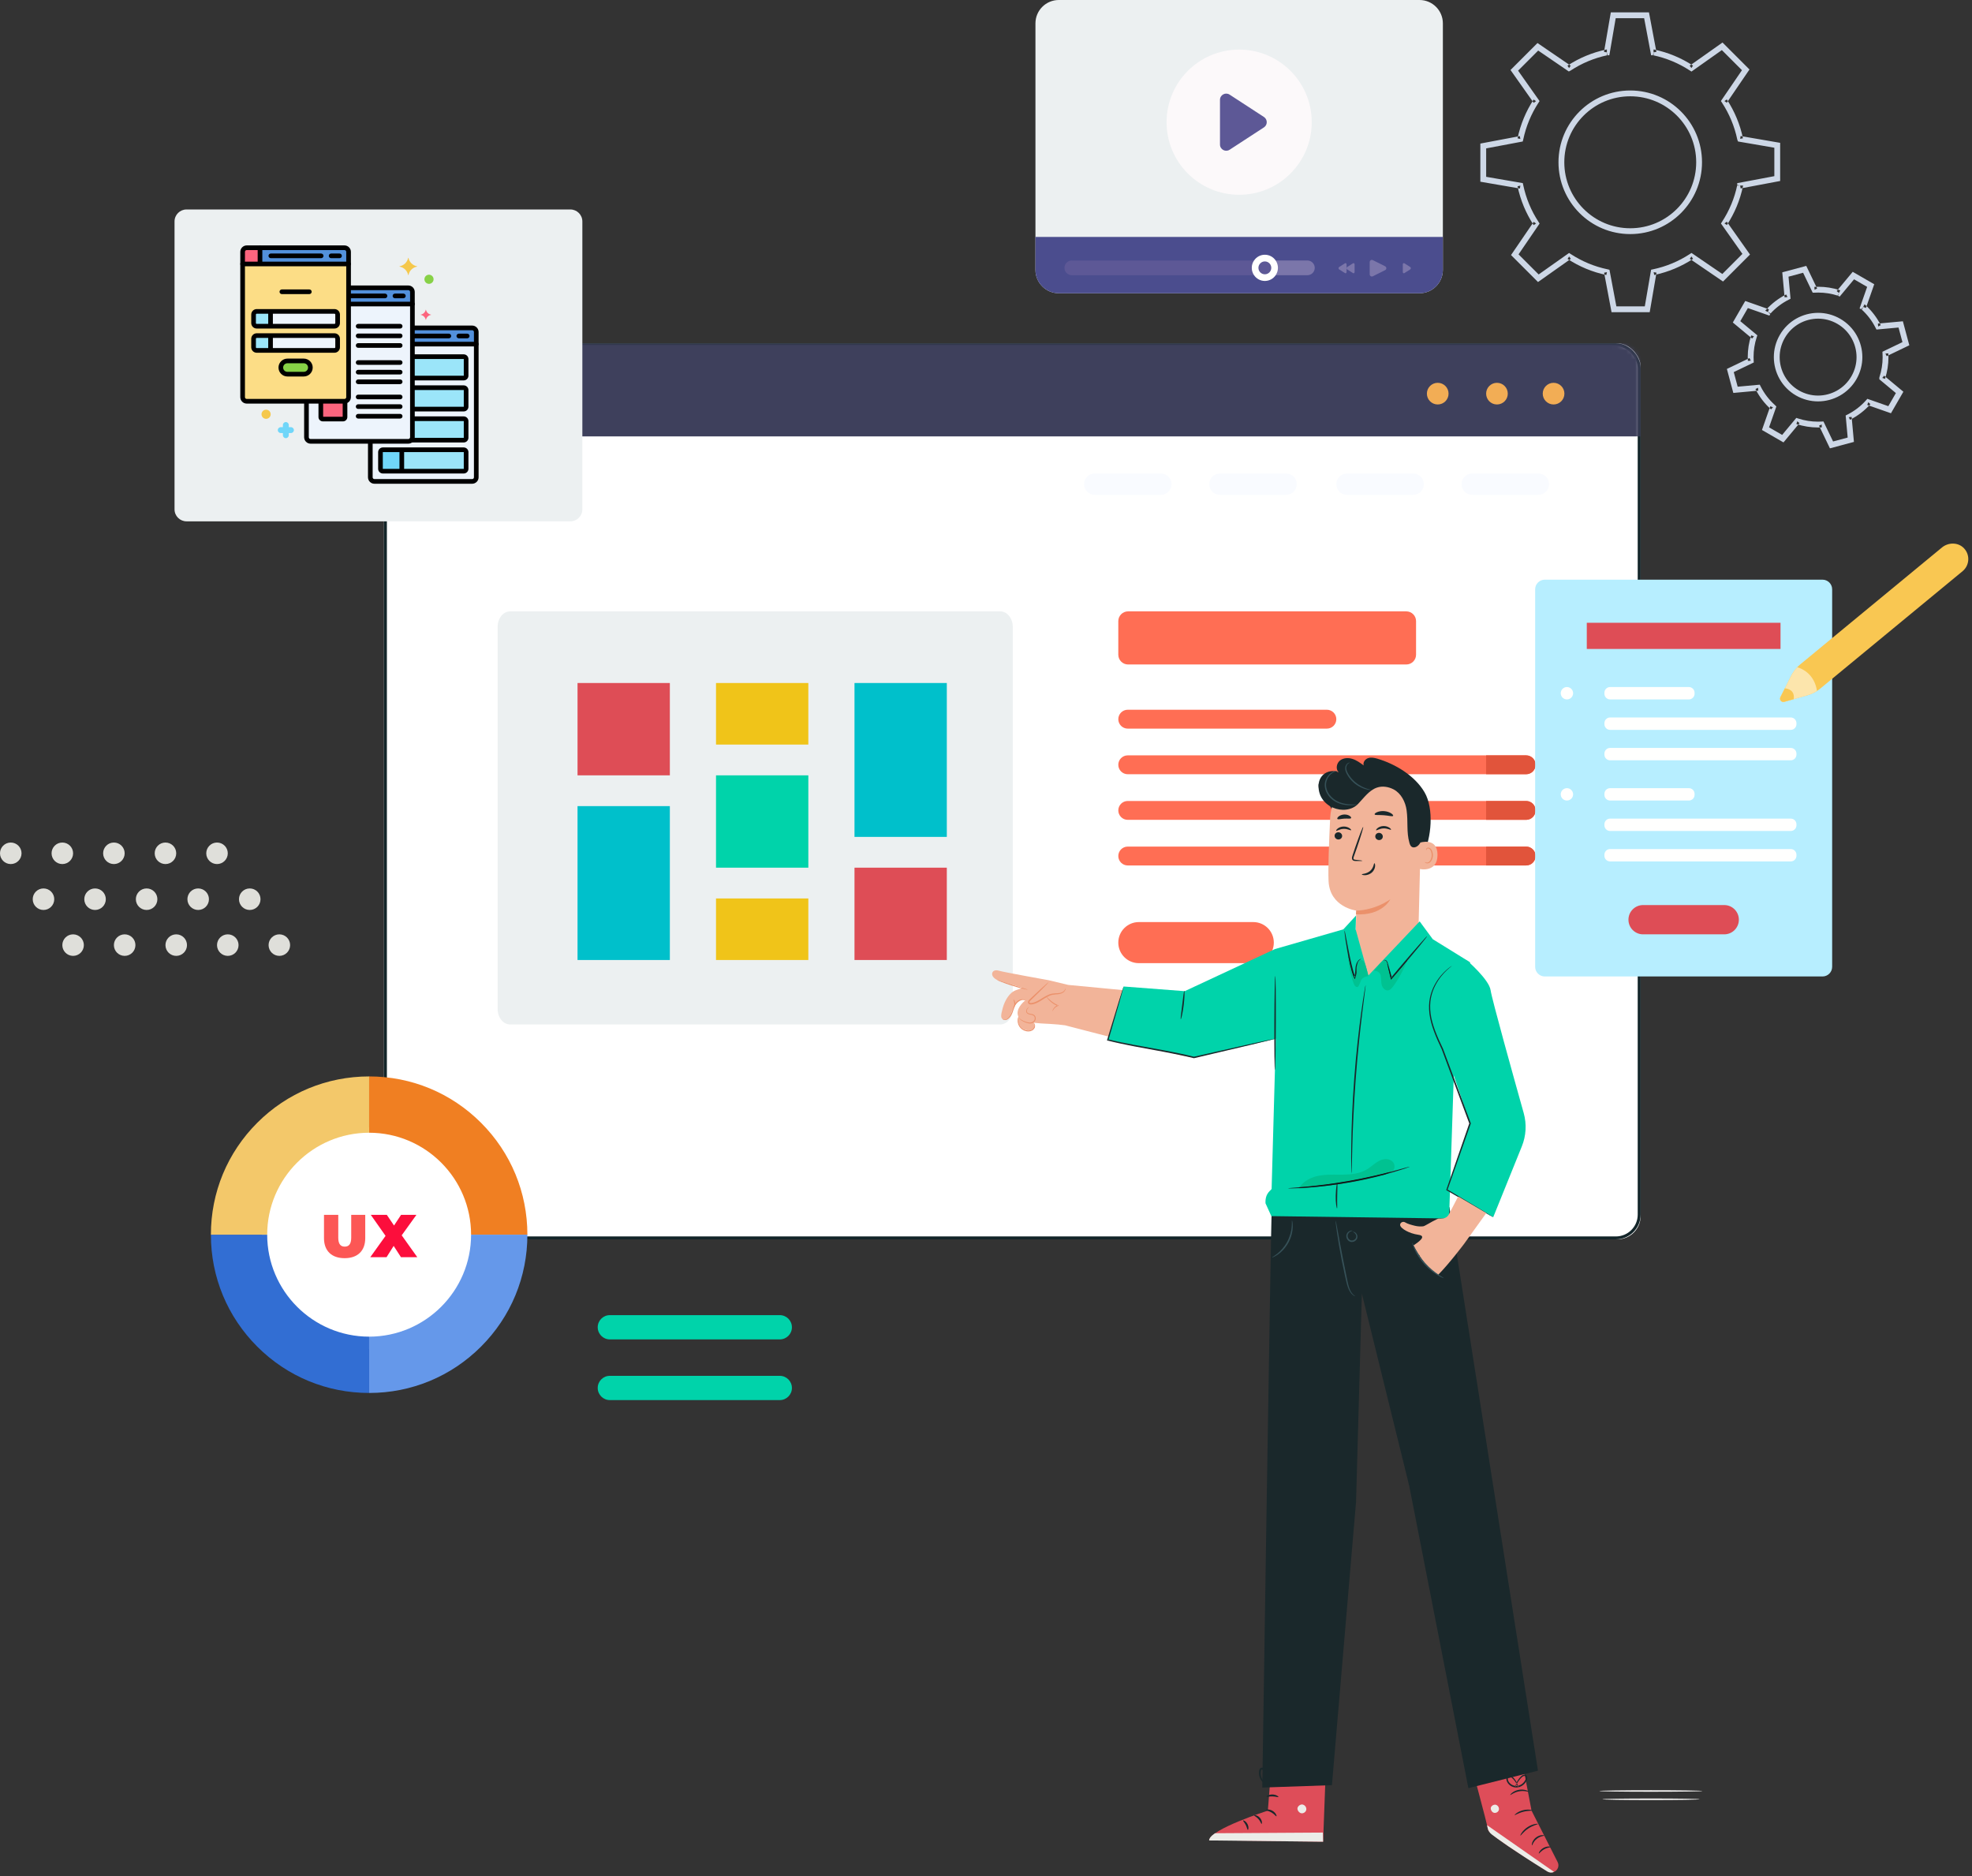 <svg xmlns="http://www.w3.org/2000/svg" xmlns:xlink="http://www.w3.org/1999/xlink" width="431px" height="410px" viewBox="0 0 431 410"><rect x="0" y="0" width="431" height="410" fill="#333333" stroke="none"/><title>web application graphic</title><desc>Created with Sketch.</desc><defs><rect id="path-1" x="0" y="0" width="274.652" height="195.817" rx="5.086"></rect><path d="M29.495,87.463 L0.668,87.463 L0.668,0.75 L29.495,0.75 C30.659,0.75 31.603,1.694 31.603,2.86 L31.603,85.355 C31.603,86.519 30.659,87.463 29.495,87.463" id="path-3"></path><path d="M84.295,64.144 L37.131,64.144 L37.131,25.501 C37.131,19.013 31.871,13.754 25.385,13.754 L0.353,13.754 L0.353,5.165 C0.353,2.346 2.638,0.06 5.459,0.06 L84.295,0.06 C87.114,0.06 89.401,2.346 89.401,5.165 L89.401,59.039 C89.401,61.858 87.114,64.144 84.295,64.144 M29.89,64.144 L5.459,64.144 C2.638,64.144 0.353,61.858 0.353,59.039 L0.353,19.779 L25.541,19.779 C27.943,19.779 29.89,21.726 29.89,24.127 L29.89,64.144" id="path-5"></path><path d="M57.318,40.509 L1.975,40.509 C0.97,40.509 0.154,39.695 0.154,38.689 L0.154,0.284 L59.139,0.284 L59.139,38.689 C59.139,39.695 58.323,40.509 57.318,40.509" id="path-7"></path></defs><g id="Page-1" stroke="none" stroke-width="1" fill="none" fill-rule="evenodd"><g id="Python-Web-Development" transform="translate(-1088, -3949)"><g id="Design" transform="translate(-3, 26)"><g id="Services" transform="translate(0, 3522)"><g id="1" transform="translate(328, 144)"><g id="web-application-graphic" transform="translate(763, 257)"><rect id="Rectangle" fill="#FFFFFF" x="83.922" y="75.021" width="274.652" height="195.817" rx="5.086"></rect><g id="Group-9" transform="translate(83.922, 75.021)"><g id="Rectangle-Copy-12"><mask id="mask-2" fill="white"><use xlink:href="#path-1"></use></mask><rect stroke="#132529" stroke-width="0.636" x="0.318" y="0.318" width="274.017" height="195.181" rx="5.086"></rect><rect fill="#3E405C" mask="url(#mask-2)" x="0" y="0" width="274.652" height="20.345"></rect></g></g><path d="M253.73,108.135 L239.26,108.135 C237.975,108.135 236.931,107.093 236.931,105.806 C236.931,104.519 237.975,103.477 239.26,103.477 L253.73,103.477 C255.017,103.477 256.06,104.519 256.06,105.806 C256.06,107.093 255.017,108.135 253.73,108.135" id="Fill-14" fill="#F9FBFF"></path><path d="M281.093,108.135 L266.623,108.135 C265.336,108.135 264.293,107.093 264.293,105.806 C264.293,104.519 265.336,103.477 266.623,103.477 L281.093,103.477 C282.378,103.477 283.422,104.519 283.422,105.806 C283.422,107.093 282.378,108.135 281.093,108.135" id="Fill-15" fill="#F9FBFF"></path><path d="M308.864,108.135 L294.394,108.135 C293.108,108.135 292.065,107.093 292.065,105.806 C292.065,104.519 293.108,103.477 294.394,103.477 L308.864,103.477 C310.15,103.477 311.194,104.519 311.194,105.806 C311.194,107.093 310.15,108.135 308.864,108.135" id="Fill-16" fill="#F9FBFF"></path><path d="M336.225,108.135 L321.755,108.135 C320.47,108.135 319.426,107.093 319.426,105.806 C319.426,104.519 320.47,103.477 321.755,103.477 L336.225,103.477 C337.513,103.477 338.556,104.519 338.556,105.806 C338.556,107.093 337.513,108.135 336.225,108.135" id="Fill-17" fill="#F9FBFF"></path><path d="M218.599,223.881 L111.514,223.881 C109.994,223.881 108.764,222.37 108.764,220.509 L108.764,136.972 C108.764,135.111 109.994,133.602 111.514,133.602 L218.599,133.602 C220.119,133.602 221.349,135.111 221.349,136.972 L221.349,220.509 C221.349,222.37 220.119,223.881 218.599,223.881" id="Fill-18" fill="#ECF0F1"></path><path d="M307.354,145.211 L246.555,145.211 C245.374,145.211 244.416,144.254 244.416,143.072 L244.416,135.739 C244.416,134.559 245.374,133.602 246.555,133.602 L307.354,133.602 C308.535,133.602 309.494,134.559 309.494,135.739 L309.494,143.072 C309.494,144.254 308.535,145.211 307.354,145.211" id="Fill-19" fill="#FF6E54"></path><path d="M290.002,159.227 L246.479,159.227 C245.34,159.227 244.416,158.304 244.416,157.165 C244.416,156.027 245.34,155.102 246.479,155.102 L290.002,155.102 C291.142,155.102 292.065,156.027 292.065,157.165 C292.065,158.304 291.142,159.227 290.002,159.227" id="Fill-20" fill="#FF6E54"></path><path d="M333.554,169.195 L246.479,169.195 C245.34,169.195 244.416,168.272 244.416,167.132 C244.416,165.993 245.34,165.07 246.479,165.07 L333.554,165.07 C334.692,165.07 335.615,165.993 335.615,167.132 C335.615,168.272 334.692,169.195 333.554,169.195" id="Fill-21" fill="#FF6E54"></path><path d="M333.554,179.162 L246.479,179.162 C245.34,179.162 244.416,178.239 244.416,177.101 C244.416,175.961 245.34,175.039 246.479,175.039 L333.554,175.039 C334.692,175.039 335.615,175.961 335.615,177.101 C335.615,178.239 334.692,179.162 333.554,179.162" id="Fill-22" fill="#FF6E54"></path><path d="M333.554,189.131 L246.479,189.131 C245.34,189.131 244.416,188.207 244.416,187.069 C244.416,185.929 245.34,185.006 246.479,185.006 L333.554,185.006 C334.692,185.006 335.615,185.929 335.615,187.069 C335.615,188.207 334.692,189.131 333.554,189.131" id="Fill-23" fill="#FF6E54"></path><path d="M273.917,210.48 L248.904,210.48 C246.425,210.48 244.416,208.471 244.416,205.992 C244.416,203.514 246.425,201.503 248.904,201.503 L273.917,201.503 C276.396,201.503 278.405,203.514 278.405,205.992 C278.405,208.471 276.396,210.48 273.917,210.48" id="Fill-24" fill="#FF6E54"></path><path d="M316.597,86.023 C316.597,87.332 315.536,88.391 314.228,88.391 C312.921,88.391 311.86,87.332 311.86,86.023 C311.86,84.715 312.921,83.656 314.228,83.656 C315.536,83.656 316.597,84.715 316.597,86.023" id="Fill-27" fill="#F2AD55"></path><path d="M329.542,86.023 C329.542,87.332 328.483,88.391 327.175,88.391 C325.867,88.391 324.808,87.332 324.808,86.023 C324.808,84.715 325.867,83.656 327.175,83.656 C328.483,83.656 329.542,84.715 329.542,86.023" id="Fill-28" fill="#F2AD55"></path><path d="M341.917,86.023 C341.917,87.332 340.856,88.391 339.548,88.391 C338.241,88.391 337.18,87.332 337.18,86.023 C337.18,84.715 338.241,83.656 339.548,83.656 C340.856,83.656 341.917,84.715 341.917,86.023" id="Fill-29" fill="#F2AD55"></path><g id="Group-13" transform="translate(38.146, 45.775)"><path d="M89.134,2.619 L89.134,65.535 C89.134,66.985 87.956,68.154 86.513,68.154 L2.619,68.154 C1.177,68.154 1.15645776e-13,66.985 1.15645776e-13,65.535 L1.15645776e-13,2.619 C1.15645776e-13,1.17 1.177,0 2.619,0 L86.513,0 C87.956,0 89.134,1.17 89.134,2.619" id="Fill-42" fill="#ECF0F1"></path><g id="ui-design" transform="translate(14.373, 7.856)" fill-rule="nonzero"><path d="M37.619,21.568 L37.619,41.918 C37.619,42.414 37.217,42.816 36.721,42.816 L28.417,42.816 L28.417,50.676 C28.417,51.172 28.819,51.574 29.315,51.574 L50.676,51.574 C51.172,51.574 51.574,51.172 51.574,50.676 L51.574,21.568 L37.619,21.568 Z" id="Path" fill="#EDF4FC"></path><path d="M50.676,18.023 L37.619,18.023 L37.619,21.568 L51.574,21.568 L51.574,18.921 C51.574,18.425 51.172,18.023 50.676,18.023 Z" id="Path" fill="#5290DB"></path><path d="M48.83,44.656 L31.161,44.656 C30.872,44.656 30.637,44.891 30.637,45.181 L30.637,48.811 C30.637,49.101 30.872,49.336 31.161,49.336 L48.83,49.336 C49.119,49.336 49.354,49.101 49.354,48.811 L49.354,45.181 C49.354,44.891 49.119,44.656 48.83,44.656 Z" id="Path" fill="#9BE5F9"></path><path d="M48.83,37.875 L37.619,37.875 L37.619,41.918 C37.619,42.167 37.519,42.392 37.355,42.554 L48.83,42.554 C49.119,42.554 49.354,42.319 49.354,42.03 L49.354,38.399 C49.354,38.11 49.119,37.875 48.83,37.875 Z" id="Path" fill="#9BE5F9"></path><path d="M48.83,31.093 L37.619,31.093 L37.619,35.773 L48.83,35.773 C49.119,35.773 49.354,35.538 49.354,35.248 L49.354,31.618 C49.354,31.328 49.119,31.093 48.83,31.093 Z" id="Path" fill="#9BE5F9"></path><path d="M48.83,24.312 L37.619,24.312 L37.619,28.991 L48.83,28.991 C49.119,28.991 49.354,28.756 49.354,28.467 L49.354,24.836 C49.354,24.547 49.119,24.312 48.83,24.312 Z" id="Path" fill="#9BE5F9"></path><path d="M23.665,12.811 L23.665,33.161 C23.665,33.657 23.263,34.059 22.767,34.059 L14.463,34.059 L14.463,41.918 C14.463,42.414 14.865,42.816 15.361,42.816 L36.721,42.816 C37.217,42.816 37.619,42.414 37.619,41.918 L37.619,12.811 L23.665,12.811 Z" id="Path" fill="#EDF4FC"></path><path d="M35.298,44.656 L31.161,44.656 C30.872,44.656 30.637,44.891 30.637,45.181 L30.637,48.811 C30.637,49.101 30.872,49.336 31.161,49.336 L35.298,49.336 L35.298,44.656 Z" id="Path" fill="#70D6F9"></path><path d="M0.509,4.054 L0.509,33.161 C0.509,33.657 0.911,34.059 1.407,34.059 L22.767,34.059 C23.263,34.059 23.665,33.657 23.665,33.161 L23.665,4.054 L0.509,4.054 Z" id="Path" fill="#FCDD86"></path><path d="M36.721,9.266 L23.665,9.266 L23.665,12.811 L37.619,12.811 L37.619,10.164 C37.619,9.668 37.217,9.266 36.721,9.266 Z" id="Path" fill="#5290DB"></path><path d="M18.039,37.946 L22.447,37.946 C22.69,37.946 22.887,37.749 22.887,37.505 L22.887,34.047 C22.848,34.052 22.808,34.059 22.767,34.059 L17.598,34.059 L17.598,37.505 C17.598,37.749 17.795,37.946 18.039,37.946 Z" id="Path" fill="#FC657E"></path><path d="M3.588,17.656 L20.586,17.656 C20.965,17.656 21.272,17.348 21.272,16.969 L21.272,15.108 C21.272,14.728 20.965,14.421 20.586,14.421 L3.588,14.421 C3.209,14.421 2.902,14.728 2.902,15.108 L2.902,16.969 C2.902,17.348 3.209,17.656 3.588,17.656 Z" id="Path" fill="#EDF4FC"></path><path d="M20.586,19.711 L3.588,19.711 C3.209,19.711 2.902,20.018 2.902,20.397 L2.902,22.259 C2.902,22.638 3.209,22.945 3.588,22.945 L20.586,22.945 C20.965,22.945 21.272,22.638 21.272,22.259 L21.272,20.397 C21.272,20.018 20.965,19.711 20.586,19.711 Z" id="Path" fill="#EDF4FC"></path><path d="M13.872,25.244 L10.302,25.244 C9.504,25.244 8.856,25.892 8.856,26.69 C8.856,27.489 9.504,28.136 10.302,28.136 L13.872,28.136 C14.67,28.136 15.317,27.489 15.317,26.69 C15.317,25.892 14.67,25.244 13.872,25.244 Z" id="Path" fill="#87D147"></path><path d="M6.612,19.711 L3.588,19.711 C3.209,19.711 2.902,20.018 2.902,20.397 L2.902,22.259 C2.902,22.638 3.209,22.945 3.588,22.945 L6.612,22.945 L6.612,19.711 Z" id="Path" fill="#9BE5F9"></path><path d="M6.612,14.421 L3.588,14.421 C3.209,14.421 2.902,14.728 2.902,15.108 L2.902,16.969 C2.902,17.348 3.209,17.656 3.588,17.656 L6.612,17.656 L6.612,14.421 Z" id="Path" fill="#9BE5F9"></path><path d="M22.767,0.509 L1.407,0.509 C0.911,0.509 0.509,0.911 0.509,1.407 L0.509,4.054 L23.665,4.054 L23.665,1.407 C23.665,0.911 23.263,0.509 22.767,0.509 Z" id="Path" fill="#5290DB"></path><path d="M4.307,0.509 L1.407,0.509 C0.911,0.509 0.509,0.911 0.509,1.407 L0.509,4.054 L4.307,4.054 L4.307,0.509 Z" id="Path" fill="#FC657E"></path><path d="M38.619,4.556 C37.681,4.382 36.942,3.657 36.763,2.738 C36.754,2.692 36.69,2.692 36.681,2.738 C36.502,3.657 35.763,4.382 34.824,4.556 C34.777,4.565 34.777,4.628 34.824,4.637 C35.763,4.812 36.502,5.536 36.681,6.456 C36.69,6.502 36.754,6.502 36.763,6.456 C36.942,5.536 37.681,4.812 38.619,4.637 C38.667,4.628 38.667,4.565 38.619,4.556 Z" id="Path" fill="#F5C84C"></path><path d="M41.677,15.131 C41.123,15.028 40.687,14.601 40.581,14.058 C40.576,14.031 40.538,14.031 40.533,14.058 C40.428,14.601 39.991,15.028 39.437,15.131 C39.41,15.136 39.41,15.174 39.437,15.179 C39.991,15.282 40.427,15.709 40.533,16.252 C40.538,16.279 40.576,16.279 40.581,16.252 C40.687,15.709 41.123,15.282 41.677,15.179 C41.704,15.174 41.704,15.136 41.677,15.131 Z" id="Path" fill="#FC657E"></path><path d="M8.838,39.72 L9.312,39.72 L9.312,39.246 C9.312,38.891 9.6,38.604 9.954,38.604 C10.309,38.604 10.597,38.891 10.597,39.246 L10.597,39.72 L11.071,39.72 C11.425,39.72 11.713,40.007 11.713,40.362 C11.713,40.717 11.425,41.004 11.071,41.004 L10.597,41.004 L10.597,41.478 C10.597,41.833 10.309,42.121 9.954,42.121 C9.6,42.121 9.312,41.833 9.312,41.478 L9.312,41.004 L8.838,41.004 C8.483,41.004 8.196,40.717 8.196,40.362 C8.196,40.007 8.483,39.72 8.838,39.72 L8.838,39.72 Z" id="Path" fill="#70D6F9"></path><circle id="Oval" fill="#87D147" cx="41.243" cy="7.399" r="1"></circle><circle id="Oval" fill="#F5C84C" cx="5.64" cy="36.899" r="1"></circle><path d="M50.676,52.082 L29.315,52.082 C28.539,52.082 27.909,51.451 27.909,50.676 L27.909,42.959 C27.909,42.678 28.136,42.45 28.417,42.45 C28.698,42.45 28.926,42.678 28.926,42.959 L28.926,50.676 C28.926,50.89 29.101,51.065 29.315,51.065 L50.676,51.065 C50.89,51.065 51.065,50.89 51.065,50.676 L51.065,21.568 C51.065,21.287 51.293,21.06 51.574,21.06 C51.855,21.06 52.082,21.287 52.082,21.568 L52.082,50.676 C52.082,51.451 51.451,52.082 50.676,52.082 Z" id="Path" fill="#000000"></path><path d="M17.672,2.79 L6.67,2.79 C6.389,2.79 6.162,2.562 6.162,2.281 C6.162,2 6.389,1.772 6.67,1.772 L17.672,1.772 C17.953,1.772 18.181,2 18.181,2.281 C18.181,2.562 17.953,2.79 17.672,2.79 Z" id="Path" fill="#000000"></path><path d="M21.688,2.79 L19.851,2.79 C19.57,2.79 19.342,2.562 19.342,2.281 C19.342,2 19.57,1.772 19.851,1.772 L21.688,1.772 C21.969,1.772 22.197,2 22.197,2.281 C22.197,2.562 21.969,2.79 21.688,2.79 Z" id="Path" fill="#000000"></path><path d="M31.627,11.547 L23.879,11.547 C23.599,11.547 23.371,11.319 23.371,11.038 C23.371,10.757 23.599,10.53 23.879,10.53 L31.627,10.53 C31.907,10.53 32.135,10.757 32.135,11.038 C32.135,11.319 31.907,11.547 31.627,11.547 Z" id="Path" fill="#000000"></path><path d="M35.642,11.547 L33.805,11.547 C33.524,11.547 33.296,11.319 33.296,11.038 C33.296,10.757 33.524,10.53 33.805,10.53 L35.642,10.53 C35.923,10.53 36.151,10.757 36.151,11.038 C36.151,11.319 35.923,11.547 35.642,11.547 Z" id="Path" fill="#000000"></path><path d="M45.581,20.304 L37.834,20.304 C37.553,20.304 37.325,20.077 37.325,19.796 C37.325,19.515 37.553,19.287 37.834,19.287 L45.581,19.287 C45.862,19.287 46.089,19.515 46.089,19.796 C46.089,20.077 45.862,20.304 45.581,20.304 Z" id="Path" fill="#000000"></path><path d="M49.597,20.304 L47.759,20.304 C47.478,20.304 47.25,20.077 47.25,19.796 C47.25,19.515 47.478,19.287 47.759,19.287 L49.597,19.287 C49.877,19.287 50.105,19.515 50.105,19.796 C50.105,20.077 49.877,20.304 49.597,20.304 Z" id="Path" fill="#000000"></path><path d="M34.942,18.167 L25.761,18.167 C25.48,18.167 25.252,17.939 25.252,17.658 C25.252,17.377 25.48,17.149 25.761,17.149 L34.942,17.149 C35.223,17.149 35.451,17.377 35.451,17.658 C35.451,17.939 35.223,18.167 34.942,18.167 Z" id="Path" fill="#000000"></path><path d="M34.942,20.272 L25.761,20.272 C25.48,20.272 25.252,20.044 25.252,19.763 C25.252,19.482 25.48,19.255 25.761,19.255 L34.942,19.255 C35.223,19.255 35.451,19.482 35.451,19.763 C35.451,20.044 35.223,20.272 34.942,20.272 Z" id="Path" fill="#000000"></path><path d="M34.942,22.377 L25.761,22.377 C25.48,22.377 25.252,22.149 25.252,21.868 C25.252,21.587 25.48,21.359 25.761,21.359 L34.942,21.359 C35.223,21.359 35.451,21.587 35.451,21.868 C35.451,22.149 35.223,22.377 34.942,22.377 Z" id="Path" fill="#000000"></path><path d="M34.942,26.101 L25.761,26.101 C25.48,26.101 25.252,25.873 25.252,25.593 C25.252,25.312 25.48,25.084 25.761,25.084 L34.942,25.084 C35.223,25.084 35.451,25.312 35.451,25.593 C35.451,25.873 35.223,26.101 34.942,26.101 Z" id="Path" fill="#000000"></path><path d="M34.942,28.206 L25.761,28.206 C25.48,28.206 25.252,27.979 25.252,27.698 C25.252,27.417 25.48,27.189 25.761,27.189 L34.942,27.189 C35.223,27.189 35.451,27.417 35.451,27.698 C35.451,27.979 35.223,28.206 34.942,28.206 Z" id="Path" fill="#000000"></path><path d="M34.942,30.311 L25.761,30.311 C25.48,30.311 25.252,30.083 25.252,29.802 C25.252,29.521 25.48,29.294 25.761,29.294 L34.942,29.294 C35.223,29.294 35.451,29.521 35.451,29.802 C35.451,30.083 35.223,30.311 34.942,30.311 Z" id="Path" fill="#000000"></path><path d="M34.942,33.629 L25.761,33.629 C25.48,33.629 25.252,33.401 25.252,33.12 C25.252,32.839 25.48,32.611 25.761,32.611 L34.942,32.611 C35.223,32.611 35.451,32.839 35.451,33.12 C35.451,33.401 35.223,33.629 34.942,33.629 Z" id="Path" fill="#000000"></path><path d="M34.942,35.734 L25.761,35.734 C25.48,35.734 25.252,35.506 25.252,35.225 C25.252,34.944 25.48,34.716 25.761,34.716 L34.942,34.716 C35.223,34.716 35.451,34.944 35.451,35.225 C35.451,35.506 35.223,35.734 34.942,35.734 Z" id="Path" fill="#000000"></path><path d="M34.942,37.839 L25.761,37.839 C25.48,37.839 25.252,37.611 25.252,37.33 C25.252,37.049 25.48,36.821 25.761,36.821 L34.942,36.821 C35.223,36.821 35.451,37.049 35.451,37.33 C35.451,37.611 35.223,37.839 34.942,37.839 Z" id="Path" fill="#000000"></path><path d="M15.091,10.639 L9.083,10.639 C8.802,10.639 8.574,10.411 8.574,10.13 C8.574,9.849 8.802,9.621 9.083,9.621 L15.091,9.621 C15.372,9.621 15.599,9.849 15.599,10.13 C15.599,10.411 15.372,10.639 15.091,10.639 Z" id="Path" fill="#000000"></path><path d="M51.574,22.077 L37.746,22.077 C37.465,22.077 37.237,21.849 37.237,21.568 C37.237,21.287 37.465,21.06 37.746,21.06 L51.065,21.06 L51.065,18.921 C51.065,18.707 50.89,18.532 50.676,18.532 L37.784,18.532 C37.503,18.532 37.275,18.304 37.275,18.023 C37.275,17.742 37.503,17.515 37.784,17.515 L50.676,17.515 C51.451,17.515 52.082,18.146 52.082,18.921 L52.082,21.568 C52.082,21.849 51.855,22.077 51.574,22.077 Z" id="Path" fill="#000000"></path><path d="M48.83,49.844 L31.161,49.844 C30.592,49.844 30.128,49.381 30.128,48.811 L30.128,45.181 C30.128,44.611 30.592,44.148 31.161,44.148 L48.83,44.148 C49.399,44.148 49.863,44.611 49.863,45.181 L49.863,48.811 C49.862,49.381 49.399,49.844 48.83,49.844 Z M31.161,45.165 C31.152,45.165 31.145,45.172 31.145,45.181 L31.145,48.811 C31.145,48.82 31.152,48.827 31.161,48.827 L48.829,48.827 C48.838,48.827 48.845,48.82 48.845,48.811 L48.845,45.181 C48.845,45.172 48.838,45.165 48.829,45.165 L31.161,45.165 Z" id="Shape" fill="#000000"></path><path d="M48.83,43.063 L37.418,43.063 C37.137,43.063 36.91,42.835 36.91,42.554 C36.91,42.273 37.137,42.046 37.418,42.046 L48.83,42.046 C48.838,42.046 48.845,42.038 48.845,42.03 L48.845,38.399 C48.845,38.391 48.838,38.384 48.83,38.384 L37.799,38.384 C37.518,38.384 37.29,38.156 37.29,37.875 C37.29,37.594 37.518,37.366 37.799,37.366 L48.83,37.366 C49.399,37.366 49.863,37.83 49.863,38.399 L49.863,42.03 C49.862,42.599 49.399,43.063 48.83,43.063 Z" id="Path" fill="#000000"></path><path d="M48.83,36.281 L37.828,36.281 C37.547,36.281 37.32,36.054 37.32,35.773 C37.32,35.492 37.547,35.264 37.828,35.264 L48.83,35.264 C48.838,35.264 48.845,35.257 48.845,35.248 L48.845,31.618 C48.845,31.609 48.838,31.602 48.83,31.602 L37.79,31.602 C37.509,31.602 37.282,31.374 37.282,31.093 C37.282,30.812 37.509,30.585 37.79,30.585 L48.83,30.585 C49.399,30.585 49.863,31.048 49.863,31.618 L49.863,35.248 C49.862,35.818 49.399,36.281 48.83,36.281 Z" id="Path" fill="#000000"></path><path d="M48.83,29.5 L37.778,29.5 C37.497,29.5 37.269,29.272 37.269,28.991 C37.269,28.71 37.497,28.482 37.778,28.482 L48.83,28.482 C48.838,28.482 48.845,28.475 48.845,28.467 L48.845,24.836 C48.845,24.828 48.838,24.82 48.83,24.82 L37.782,24.82 C37.501,24.82 37.273,24.593 37.273,24.312 C37.273,24.031 37.501,23.803 37.782,23.803 L48.83,23.803 C49.399,23.803 49.863,24.267 49.863,24.836 L49.863,28.467 C49.862,29.036 49.399,29.5 48.83,29.5 Z" id="Path" fill="#000000"></path><path d="M36.721,43.325 L15.361,43.325 C14.585,43.325 13.954,42.694 13.954,41.918 L13.954,34.281 C13.954,34 14.182,33.772 14.463,33.772 C14.744,33.772 14.971,34 14.971,34.281 L14.971,41.918 C14.971,42.133 15.146,42.308 15.361,42.308 L36.721,42.308 C36.936,42.308 37.111,42.133 37.111,41.918 L37.111,12.811 C37.111,12.53 37.338,12.302 37.619,12.302 C37.9,12.302 38.128,12.53 38.128,12.811 L38.128,41.918 C38.128,42.694 37.497,43.325 36.721,43.325 L36.721,43.325 Z" id="Path" fill="#000000"></path><path d="M35.298,49.692 C35.017,49.692 34.789,49.464 34.789,49.183 L34.789,44.784 C34.789,44.503 35.017,44.275 35.298,44.275 C35.579,44.275 35.807,44.503 35.807,44.784 L35.807,49.183 C35.807,49.464 35.579,49.692 35.298,49.692 Z" id="Path" fill="#000000"></path><path d="M22.767,34.568 L1.407,34.568 C0.631,34.568 0,33.936 0,33.161 L0,4.054 C0,3.773 0.228,3.545 0.509,3.545 C0.79,3.545 1.017,3.773 1.017,4.054 L1.017,33.161 C1.017,33.376 1.192,33.55 1.407,33.55 L22.767,33.55 C22.982,33.55 23.156,33.376 23.156,33.161 L23.156,4.054 C23.156,3.773 23.384,3.545 23.665,3.545 C23.946,3.545 24.174,3.773 24.174,4.054 L24.174,33.161 C24.174,33.937 23.543,34.568 22.767,34.568 Z" id="Path" fill="#000000"></path><path d="M37.619,13.32 L23.803,13.32 C23.522,13.32 23.295,13.092 23.295,12.811 C23.295,12.53 23.522,12.302 23.803,12.302 L37.111,12.302 L37.111,10.164 C37.111,9.949 36.936,9.775 36.721,9.775 L23.795,9.775 C23.514,9.775 23.286,9.547 23.286,9.266 C23.286,8.985 23.514,8.757 23.795,8.757 L36.721,8.757 C37.497,8.757 38.128,9.388 38.128,10.164 L38.128,12.811 C38.128,13.092 37.9,13.32 37.619,13.32 Z" id="Path" fill="#000000"></path><path d="M22.447,38.455 L18.039,38.455 C17.515,38.455 17.089,38.029 17.089,37.505 L17.089,34.179 C17.089,33.898 17.317,33.67 17.598,33.67 C17.879,33.67 18.107,33.898 18.107,34.179 L18.107,37.438 L22.379,37.438 L22.379,34.16 C22.379,33.879 22.607,33.651 22.888,33.651 C23.169,33.651 23.396,33.879 23.396,34.16 L23.396,37.505 C23.396,38.029 22.97,38.455 22.447,38.455 Z" id="Path" fill="#000000"></path><path d="M20.586,18.164 L3.588,18.164 C2.929,18.164 2.393,17.628 2.393,16.969 L2.393,15.108 C2.393,14.449 2.929,13.912 3.588,13.912 L20.586,13.912 C21.244,13.912 21.781,14.449 21.781,15.108 L21.781,16.969 C21.781,17.628 21.244,18.164 20.586,18.164 Z M3.588,14.93 C3.49,14.93 3.41,15.009 3.41,15.108 L3.41,16.969 C3.41,17.067 3.49,17.147 3.588,17.147 L20.586,17.147 C20.683,17.147 20.763,17.067 20.763,16.969 L20.763,15.108 C20.763,15.009 20.684,14.93 20.586,14.93 L3.588,14.93 Z" id="Shape" fill="#000000"></path><path d="M20.586,23.454 L3.588,23.454 C2.929,23.454 2.393,22.918 2.393,22.259 L2.393,20.397 C2.393,19.738 2.929,19.202 3.588,19.202 L20.586,19.202 C21.244,19.202 21.781,19.738 21.781,20.397 L21.781,22.259 C21.781,22.918 21.244,23.454 20.586,23.454 Z M3.588,20.219 C3.49,20.219 3.41,20.299 3.41,20.397 L3.41,22.259 C3.41,22.357 3.49,22.437 3.588,22.437 L20.586,22.437 C20.683,22.437 20.763,22.357 20.763,22.259 L20.763,20.397 C20.763,20.299 20.684,20.219 20.586,20.219 L3.588,20.219 Z" id="Shape" fill="#000000"></path><path d="M10.302,28.645 C9.224,28.645 8.348,27.768 8.348,26.691 C8.348,25.613 9.224,24.736 10.302,24.736 L13.872,24.736 C14.949,24.736 15.826,25.613 15.826,26.691 C15.826,27.768 14.949,28.645 13.872,28.645 L10.302,28.645 Z M10.302,25.753 C9.785,25.753 9.365,26.174 9.365,26.69 C9.365,27.207 9.785,27.628 10.302,27.628 L13.872,27.628 C14.389,27.628 14.809,27.207 14.809,26.691 C14.809,26.174 14.388,25.753 13.872,25.753 L10.302,25.753 L10.302,25.753 Z" id="Shape" fill="#000000"></path><path d="M6.612,23.261 C6.331,23.261 6.103,23.033 6.103,22.752 L6.103,19.87 C6.103,19.589 6.331,19.361 6.612,19.361 C6.893,19.361 7.121,19.589 7.121,19.87 L7.121,22.752 C7.121,23.033 6.893,23.261 6.612,23.261 Z" id="Path" fill="#000000"></path><path d="M6.612,17.946 C6.331,17.946 6.103,17.718 6.103,17.437 L6.103,14.538 C6.103,14.257 6.331,14.029 6.612,14.029 C6.893,14.029 7.121,14.257 7.121,14.538 L7.121,17.437 C7.121,17.718 6.893,17.946 6.612,17.946 Z" id="Path" fill="#000000"></path><path d="M23.665,4.562 L0.509,4.562 C0.228,4.562 0,4.335 0,4.054 L0,1.407 C0,0.631 0.631,3.61393055e-16 1.407,3.61393055e-16 L22.767,3.61393055e-16 C23.543,3.61393055e-16 24.174,0.631 24.174,1.407 L24.174,4.054 C24.174,4.335 23.946,4.562 23.665,4.562 Z M1.017,3.545 L23.156,3.545 L23.156,1.407 C23.156,1.192 22.982,1.017 22.767,1.017 L1.407,1.017 C1.192,1.017 1.017,1.192 1.017,1.407 L1.017,3.545 Z" id="Shape" fill="#000000"></path><path d="M4.307,4.45 C4.026,4.45 3.798,4.223 3.798,3.942 L3.798,0.585 C3.798,0.304 4.026,0.076 4.307,0.076 C4.588,0.076 4.815,0.304 4.815,0.585 L4.815,3.942 C4.815,4.223 4.588,4.45 4.307,4.45 Z" id="Path" fill="#000000"></path></g></g><g id="Group-47" transform="translate(358.117, 135.602)"><mask id="mask-4" fill="white"><use xlink:href="#path-3"></use></mask><g id="Clip-46"></g><path d="M29.495,87.463 L0.668,87.463 L0.668,0.75 L29.495,0.75 C30.659,0.75 31.603,1.694 31.603,2.86 L31.603,85.355 C31.603,86.519 30.659,87.463 29.495,87.463" id="Fill-45" mask="url(#mask-4)"></path></g><path d="M333.554,169.195 L324.808,169.195 L324.808,165.07 L333.554,165.07 C334.692,165.07 335.615,165.993 335.615,167.132 C335.615,168.272 334.692,169.195 333.554,169.195" id="Fill-49" fill="#E1543B"></path><path d="M333.554,179.162 L324.808,179.162 L324.808,175.039 L333.554,175.039 C334.692,175.039 335.615,175.961 335.615,177.101 C335.615,178.239 334.692,179.162 333.554,179.162" id="Fill-50" fill="#E1543B"></path><path d="M333.554,189.131 L324.808,189.131 L324.808,185.006 L333.554,185.006 C334.692,185.006 335.615,185.929 335.615,187.069 C335.615,188.207 334.692,189.131 333.554,189.131" id="Fill-51" fill="#E1543B"></path><path d="M398.327,213.391 L337.632,213.391 C336.467,213.391 335.522,212.446 335.522,211.281 L335.522,128.787 C335.522,127.622 336.467,126.677 337.632,126.677 L398.327,126.677 C399.492,126.677 400.436,127.622 400.436,128.787 L400.436,211.281 C400.436,212.446 399.492,213.391 398.327,213.391" id="Fill-53" fill="#B7EEFF"></path><polygon id="Fill-54" fill="#DE4D56" points="346.808 141.819 389.149 141.819 389.149 136.097 346.808 136.097"></polygon><path d="M376.847,204.184 L359.111,204.184 C357.344,204.184 355.913,202.752 355.913,200.985 C355.913,199.218 357.344,197.785 359.111,197.785 L376.847,197.785 C378.615,197.785 380.046,199.218 380.046,200.985 C380.046,202.752 378.615,204.184 376.847,204.184" id="Fill-55" fill="#DE4D56"></path><path d="M369.118,152.847 L351.905,152.847 C351.216,152.847 350.659,152.287 350.659,151.599 L350.659,151.387 C350.659,150.699 351.216,150.141 351.905,150.141 L369.118,150.141 C369.807,150.141 370.365,150.699 370.365,151.387 L370.365,151.599 C370.365,152.287 369.807,152.847 369.118,152.847" id="Fill-56" fill="#FFFFFE"></path><path d="M391.387,159.499 L351.905,159.499 C351.216,159.499 350.659,158.94 350.659,158.252 L350.659,158.04 C350.659,157.352 351.216,156.793 351.905,156.793 L391.387,156.793 C392.076,156.793 392.633,157.352 392.633,158.04 L392.633,158.252 C392.633,158.94 392.076,159.499 391.387,159.499" id="Fill-57" fill="#FFFFFE"></path><path d="M391.387,166.152 L351.905,166.152 C351.216,166.152 350.659,165.594 350.659,164.906 L350.659,164.694 C350.659,164.006 351.216,163.446 351.905,163.446 L391.387,163.446 C392.076,163.446 392.633,164.006 392.633,164.694 L392.633,164.906 C392.633,165.594 392.076,166.152 391.387,166.152" id="Fill-58" fill="#FFFFFE"></path><path d="M343.819,151.492 C343.819,152.24 343.212,152.847 342.466,152.847 C341.718,152.847 341.114,152.24 341.114,151.492 C341.114,150.746 341.718,150.141 342.466,150.141 C343.212,150.141 343.819,150.746 343.819,151.492" id="Fill-59" fill="#FFFFFE"></path><path d="M369.118,174.943 L351.905,174.943 C351.216,174.943 350.659,174.385 350.659,173.697 L350.659,173.485 C350.659,172.797 351.216,172.239 351.905,172.239 L369.118,172.239 C369.807,172.239 370.365,172.797 370.365,173.485 L370.365,173.697 C370.365,174.385 369.807,174.943 369.118,174.943" id="Fill-60" fill="#FFFFFE"></path><path d="M391.387,181.597 L351.905,181.597 C351.216,181.597 350.659,181.038 350.659,180.35 L350.659,180.138 C350.659,179.45 351.216,178.892 351.905,178.892 L391.387,178.892 C392.076,178.892 392.633,179.45 392.633,180.138 L392.633,180.35 C392.633,181.038 392.076,181.597 391.387,181.597" id="Fill-61" fill="#FFFFFE"></path><path d="M391.387,188.25 L351.905,188.25 C351.216,188.25 350.659,187.692 350.659,187.004 L350.659,186.792 C350.659,186.104 351.216,185.544 351.905,185.544 L391.387,185.544 C392.076,185.544 392.633,186.104 392.633,186.792 L392.633,187.004 C392.633,187.692 392.076,188.25 391.387,188.25" id="Fill-62" fill="#FFFFFE"></path><path d="M343.819,173.59 C343.819,174.338 343.212,174.943 342.466,174.943 C341.718,174.943 341.114,174.338 341.114,173.59 C341.114,172.844 341.718,172.239 342.466,172.239 C343.212,172.239 343.819,172.844 343.819,173.59" id="Fill-63" fill="#FFFFFE"></path><path d="M428.943,124.822 L397.891,150.432 C397.648,150.633 397.395,150.82 397.123,150.988 C396.466,151.416 395.745,151.737 394.991,151.95 L389.966,153.373 C389.358,153.543 388.84,152.915 389.125,152.352 L391.475,147.689 C391.829,147.001 392.274,146.372 392.806,145.807 C393.029,145.568 393.267,145.348 393.525,145.137 L424.427,119.649 C425.859,118.468 428.028,118.483 429.284,119.854 C430.623,121.314 430.45,123.58 428.943,124.822" id="Fill-64" fill="#F9C752"></path><path d="M397.123,150.988 C396.466,151.416 395.745,151.737 394.991,151.95 L392.048,152.789 L389.966,153.373 C389.358,153.543 388.84,152.915 389.125,152.352 L390.099,150.424 L391.475,147.689 C391.829,147.001 392.274,146.372 392.806,145.807 C393.932,146.141 396.545,147.299 397.123,150.988" id="Fill-65" fill="#FCE5AC"></path><path d="M392.048,152.789 L389.966,153.373 C389.358,153.543 388.84,152.915 389.125,152.352 L390.099,150.424 C391.03,150.52 392.266,150.975 392.048,152.789" id="Fill-66" fill="#F9C752"></path><g id="Group-69" transform="translate(209.347, 6.7)"><mask id="mask-6" fill="white"><use xlink:href="#path-5"></use></mask><g id="Clip-68"></g></g><path d="M315.354,5.105 L315.354,58.979 C315.354,61.799 313.068,64.084 310.25,64.084 L231.413,64.084 C228.593,64.084 226.308,61.799 226.308,58.979 L226.308,5.105 C226.308,2.286 228.593,-1.10403401e-13 231.413,-1.10403401e-13 L310.25,-1.10403401e-13 C313.068,-1.10403401e-13 315.354,2.286 315.354,5.105" id="Fill-71" fill="#ECF0F1"></path><path d="M315.354,51.773 L315.354,58.979 C315.354,61.799 313.068,64.084 310.25,64.084 L231.413,64.084 C228.593,64.084 226.308,61.799 226.308,58.979 L226.308,51.773 L315.354,51.773" id="Fill-72" fill="#4B4D8E"></path><path d="M273.589,58.533 C273.589,59.128 273.772,59.68 274.087,60.144 L234.258,60.144 C233.374,60.144 232.647,59.425 232.647,58.533 C232.647,57.648 233.374,56.922 234.258,56.922 L274.087,56.922 C273.772,57.386 273.589,57.938 273.589,58.533" id="Fill-73" fill="#5D5896"></path><path d="M287.353,58.533 C287.353,59.425 286.626,60.144 285.732,60.144 L274.087,60.144 C273.772,59.68 273.589,59.128 273.589,58.533 C273.589,57.938 273.772,57.386 274.087,56.922 L285.732,56.922 C286.626,56.922 287.353,57.648 287.353,58.533" id="Fill-74" fill="#7B76AA"></path><path d="M279.307,58.533 C279.307,59.128 279.123,59.68 278.807,60.144 C278.3,60.897 277.433,61.396 276.443,61.396 C275.462,61.396 274.596,60.897 274.087,60.144 C273.772,59.68 273.589,59.128 273.589,58.533 C273.589,57.938 273.772,57.386 274.087,56.922 C274.596,56.169 275.462,55.669 276.443,55.669 C277.433,55.669 278.3,56.169 278.807,56.922 C279.123,57.386 279.307,57.938 279.307,58.533" id="Fill-75" fill="#FFFFFE"></path><path d="M277.85,58.535 C277.85,59.31 277.222,59.939 276.446,59.939 C275.67,59.939 275.041,59.31 275.041,58.535 C275.041,57.76 275.67,57.13 276.446,57.13 C277.222,57.13 277.85,57.76 277.85,58.535" id="Fill-76" fill="#5D5896"></path><path d="M299.364,59.954 L299.364,57.268 C299.364,56.917 299.734,56.689 300.047,56.845 L302.734,58.189 C303.082,58.362 303.082,58.86 302.734,59.032 L300.047,60.376 C299.734,60.533 299.364,60.305 299.364,59.954" id="Fill-77" fill="#7B76AA"></path><path d="M306.595,59.434 L306.595,57.788 C306.595,57.573 306.773,57.433 306.925,57.53 L308.224,58.352 C308.392,58.459 308.392,58.763 308.224,58.87 L306.925,59.692 C306.773,59.788 306.595,59.649 306.595,59.434" id="Fill-78" fill="#7B76AA"></path><path d="M285.294,59.434 L285.294,57.788 C285.294,57.573 285.472,57.433 285.623,57.53 L286.924,58.352 C287.092,58.459 287.092,58.763 286.924,58.87 L285.623,59.692 C285.472,59.788 285.294,59.649 285.294,59.434" id="Fill-79" fill="#7B76AA"></path><path d="M296.061,59.434 L296.061,57.788 C296.061,57.573 295.884,57.433 295.733,57.53 L294.432,58.352 C294.264,58.459 294.264,58.763 294.432,58.87 L295.733,59.692 C295.884,59.788 296.061,59.649 296.061,59.434" id="Fill-80" fill="#7B76AA"></path><path d="M294.307,59.434 L294.307,57.788 C294.307,57.573 294.128,57.433 293.977,57.53 L292.677,58.352 C292.508,58.459 292.508,58.763 292.677,58.87 L293.977,59.692 C294.128,59.788 294.307,59.649 294.307,59.434" id="Fill-81" fill="#7B76AA"></path><path d="M286.693,26.701 C286.693,35.462 279.592,42.565 270.831,42.565 C262.07,42.565 254.967,35.462 254.967,26.701 C254.967,17.94 262.07,10.837 270.831,10.837 C279.592,10.837 286.693,17.94 286.693,26.701" id="Fill-82" fill="#FCF9FA"></path><path d="M266.64,31.582 L266.64,21.82 C266.64,20.74 267.838,20.089 268.743,20.679 L276.243,25.56 C277.068,26.097 277.068,27.305 276.243,27.84 L268.743,32.723 C267.838,33.312 266.64,32.662 266.64,31.582" id="Fill-83" fill="#5D5896"></path><g id="browser" transform="translate(126.2, 149.247)" fill-rule="nonzero"><g id="Group"><rect id="Rectangle" fill="#DE4D56" x="0.026" y="0.013" width="20.177" height="20.177"></rect><rect id="Rectangle" fill="#00C0CB" x="0.026" y="26.916" width="20.177" height="33.629"></rect><rect id="Rectangle" fill="#DE4D56" x="60.558" y="40.368" width="20.177" height="20.177"></rect><rect id="Rectangle" fill="#00C0CB" x="60.558" y="0.013" width="20.177" height="33.629"></rect><rect id="Rectangle" fill="#F0C419" x="30.292" y="0.013" width="20.177" height="13.452"></rect><rect id="Rectangle" fill="#F0C419" x="30.292" y="47.094" width="20.177" height="13.452"></rect><rect id="Rectangle" fill="#00D3AA" x="30.292" y="20.191" width="20.177" height="20.177"></rect></g></g><g id="Group-99" transform="translate(245.745, 271.18)"><mask id="mask-8" fill="white"><use xlink:href="#path-7"></use></mask><g id="Clip-98"></g><path d="M57.318,40.509 L1.975,40.509 C0.97,40.509 0.154,39.695 0.154,38.689 L0.154,0.284 L59.139,0.284 L59.139,38.689 C59.139,39.695 58.323,40.509 57.318,40.509" id="Fill-97" mask="url(#mask-8)"></path></g><path d="M47.432,188.826 C46.133,188.826 45.079,187.773 45.079,186.475 C45.079,185.174 46.133,184.121 47.432,184.121 C48.732,184.121 49.786,185.174 49.786,186.475 C49.786,187.773 48.732,188.826 47.432,188.826" id="Fill-108" fill="#DFDFDA"></path><path d="M36.163,188.826 C34.863,188.826 33.809,187.773 33.809,186.475 C33.809,185.174 34.863,184.121 36.163,184.121 C37.462,184.121 38.515,185.174 38.515,186.475 C38.515,187.773 37.462,188.826 36.163,188.826" id="Fill-109" fill="#DFDFDA"></path><path d="M24.893,188.826 C23.593,188.826 22.539,187.773 22.539,186.475 C22.539,185.174 23.593,184.121 24.893,184.121 C26.192,184.121 27.247,185.174 27.247,186.475 C27.247,187.773 26.192,188.826 24.893,188.826" id="Fill-110" fill="#DFDFDA"></path><path d="M13.623,188.826 C12.324,188.826 11.27,187.773 11.27,186.475 C11.27,185.174 12.324,184.121 13.623,184.121 C14.923,184.121 15.976,185.174 15.976,186.475 C15.976,187.773 14.923,188.826 13.623,188.826" id="Fill-111" fill="#DFDFDA"></path><path d="M2.354,188.826 C1.054,188.826 0,187.773 0,186.475 C0,185.174 1.054,184.121 2.354,184.121 C3.653,184.121 4.707,185.174 4.707,186.475 C4.707,187.773 3.653,188.826 2.354,188.826" id="Fill-112" fill="#DFDFDA"></path><path d="M54.583,198.858 C53.284,198.858 52.231,197.806 52.231,196.505 C52.231,195.205 53.284,194.153 54.583,194.153 C55.884,194.153 56.937,195.205 56.937,196.505 C56.937,197.806 55.884,198.858 54.583,198.858" id="Fill-113" fill="#DFDFDA"></path><path d="M43.314,198.858 C42.014,198.858 40.961,197.806 40.961,196.505 C40.961,195.205 42.014,194.153 43.314,194.153 C44.613,194.153 45.667,195.205 45.667,196.505 C45.667,197.806 44.613,198.858 43.314,198.858" id="Fill-114" fill="#DFDFDA"></path><path d="M32.045,198.858 C30.745,198.858 29.692,197.806 29.692,196.505 C29.692,195.205 30.745,194.153 32.045,194.153 C33.344,194.153 34.398,195.205 34.398,196.505 C34.398,197.806 33.344,198.858 32.045,198.858" id="Fill-115" fill="#DFDFDA"></path><path d="M20.774,198.858 C19.475,198.858 18.422,197.806 18.422,196.505 C18.422,195.205 19.475,194.153 20.774,194.153 C22.074,194.153 23.128,195.205 23.128,196.505 C23.128,197.806 22.074,198.858 20.774,198.858" id="Fill-116" fill="#DFDFDA"></path><path d="M9.505,198.858 C8.205,198.858 7.152,197.806 7.152,196.505 C7.152,195.205 8.205,194.153 9.505,194.153 C10.804,194.153 11.858,195.205 11.858,196.505 C11.858,197.806 10.804,198.858 9.505,198.858" id="Fill-117" fill="#DFDFDA"></path><path d="M61.054,208.89 C59.755,208.89 58.702,207.837 58.702,206.536 C58.702,205.238 59.755,204.184 61.054,204.184 C62.354,204.184 63.408,205.238 63.408,206.536 C63.408,207.837 62.354,208.89 61.054,208.89" id="Fill-118" fill="#DFDFDA"></path><path d="M49.786,208.89 C48.485,208.89 47.432,207.837 47.432,206.536 C47.432,205.238 48.485,204.184 49.786,204.184 C51.085,204.184 52.138,205.238 52.138,206.536 C52.138,207.837 51.085,208.89 49.786,208.89" id="Fill-119" fill="#DFDFDA"></path><path d="M38.515,208.89 C37.215,208.89 36.163,207.837 36.163,206.536 C36.163,205.238 37.215,204.184 38.515,204.184 C39.814,204.184 40.869,205.238 40.869,206.536 C40.869,207.837 39.814,208.89 38.515,208.89" id="Fill-120" fill="#DFDFDA"></path><path d="M27.247,208.89 C25.947,208.89 24.893,207.837 24.893,206.536 C24.893,205.238 25.947,204.184 27.247,204.184 C28.546,204.184 29.599,205.238 29.599,206.536 C29.599,207.837 28.546,208.89 27.247,208.89" id="Fill-121" fill="#DFDFDA"></path><path d="M15.976,208.89 C14.676,208.89 13.623,207.837 13.623,206.536 C13.623,205.238 14.676,204.184 15.976,204.184 C17.275,204.184 18.329,205.238 18.329,206.536 C18.329,207.837 17.275,208.89 15.976,208.89" id="Fill-122" fill="#DFDFDA"></path><path d="M170.427,292.704 L133.289,292.704 C131.823,292.704 130.637,291.516 130.637,290.051 C130.637,288.586 131.823,287.398 133.289,287.398 L170.427,287.398 C171.892,287.398 173.081,288.586 173.081,290.051 C173.081,291.516 171.892,292.704 170.427,292.704" id="Fill-123" fill="#00D3AA"></path><path d="M170.427,305.967 L133.289,305.967 C131.823,305.967 130.637,304.78 130.637,303.314 C130.637,301.849 131.823,300.663 133.289,300.663 L170.427,300.663 C171.892,300.663 173.081,301.849 173.081,303.314 C173.081,304.78 171.892,305.967 170.427,305.967" id="Fill-124" fill="#00D3AA"></path><path d="M356.308,50.518 L356.308,49.882 C352.324,49.882 348.725,48.269 346.115,45.657 C343.506,43.044 341.894,39.443 341.894,35.459 C341.894,31.476 343.506,27.876 346.114,25.265 C348.725,22.658 352.324,21.045 356.308,21.045 C360.292,21.045 363.89,22.658 366.501,25.265 C369.109,27.876 370.721,31.474 370.721,35.459 C370.721,39.443 369.109,43.044 366.501,45.657 C363.89,48.269 360.291,49.882 356.308,49.882 L356.308,51.154 C364.974,51.154 371.992,44.124 371.992,35.459 C371.992,26.793 364.972,19.774 356.308,19.774 C347.643,19.774 340.622,26.793 340.622,35.459 C340.622,44.124 347.641,51.154 356.308,51.154 L356.308,50.518 Z M380.321,40.553 L380.438,41.178 L389.072,39.55 L389.072,31.214 L380.43,29.726 L380.322,30.353 L380.912,30.116 L380.911,30.113 L380.321,30.349 L380.943,30.218 C380.297,27.147 379.085,24.276 377.418,21.737 L376.887,22.085 L377.412,22.444 L382.366,15.186 L376.471,9.291 L369.304,14.352 L369.672,14.872 L370.019,14.339 C367.472,12.673 364.61,11.469 361.532,10.825 L361.467,10.811 L361.399,10.811 L361.399,11.446 L362.024,11.328 L360.396,2.699 L352.06,2.699 L350.573,11.338 L351.2,11.446 L351.2,10.811 L351.13,10.811 L351.067,10.825 C347.995,11.471 345.124,12.684 342.583,14.351 L342.933,14.882 L342.648,14.314 L342.645,14.315 L342.93,14.883 L343.289,14.358 L336.032,9.404 L330.137,15.299 L335.201,22.469 L335.721,22.102 L335.188,21.755 C333.522,24.302 332.318,27.165 331.672,30.236 L332.294,30.367 L331.677,30.213 L331.676,30.217 L332.293,30.372 L332.176,29.746 L323.544,31.374 L323.544,39.71 L332.187,41.198 L332.294,40.571 L331.672,40.702 C332.318,43.782 333.531,46.644 335.197,49.191 L335.729,48.842 L335.204,48.484 L330.25,55.738 L336.147,61.633 L343.319,56.567 L342.952,56.048 L342.605,56.581 C345.15,58.245 348.013,59.458 351.086,60.095 L351.214,59.474 L351.06,60.09 L351.063,60.09 L351.217,59.474 L350.592,59.592 L352.22,68.226 L360.558,68.226 L362.045,59.582 L361.42,59.474 L361.549,60.095 C364.628,59.451 367.49,58.238 370.034,56.573 L369.687,56.041 L369.329,56.566 L376.584,61.52 L382.48,55.625 L377.417,48.456 L376.897,48.822 L377.43,49.17 C379.094,46.625 380.307,43.763 380.943,40.683 L380.957,40.618 L380.957,40.553 L380.321,40.553 L380.438,41.178 L380.321,40.553 L379.685,40.553 L379.685,40.554 L380.321,40.554 L379.698,40.425 C379.095,43.344 377.946,46.058 376.365,48.475 L376.129,48.836 L380.823,55.484 L376.43,59.875 L369.694,55.276 L369.339,55.509 C366.922,57.09 364.208,58.239 361.289,58.852 L360.865,58.94 L359.487,66.954 L353.274,66.954 L351.766,58.956 L351.368,58.857 L351.355,58.853 L351.344,58.851 C348.431,58.247 345.719,57.097 343.3,55.517 L342.938,55.28 L336.288,59.976 L331.895,55.584 L336.494,48.85 L336.261,48.494 C334.679,46.077 333.53,43.363 332.917,40.441 L332.828,40.018 L324.816,38.64 L324.816,32.428 L332.811,30.921 L332.91,30.521 L332.914,30.509 L332.917,30.498 C333.53,27.582 334.672,24.867 336.252,22.45 L336.489,22.088 L331.794,15.44 L336.186,11.048 L342.879,15.62 L343.216,15.45 L343.249,15.434 L343.281,15.414 C345.691,13.832 348.414,12.681 351.327,12.068 L351.198,11.446 L351.198,12.082 L351.736,12.082 L353.13,3.971 L359.342,3.971 L360.872,12.082 L361.401,12.082 L361.401,11.446 L361.27,12.068 C364.193,12.682 366.906,13.823 369.324,15.403 L369.686,15.64 L376.33,10.947 L380.722,15.34 L376.121,22.079 L376.355,22.434 C377.936,24.843 379.085,27.566 379.699,30.48 L379.709,30.533 L379.732,30.588 L379.863,30.919 L387.8,32.284 L387.8,38.496 L379.685,40.025 L379.685,40.553 L380.321,40.553 L380.321,40.553 Z" id="Fill-125" fill="#CDD7E6"></path><path d="M392.843,85.871 L393.161,85.32 C390.467,83.764 388.962,80.942 388.962,78.037 C388.962,76.61 389.325,75.167 390.09,73.841 C391.647,71.144 394.467,69.638 397.371,69.637 C398.797,69.638 400.237,69.999 401.563,70.765 C404.259,72.321 405.765,75.142 405.766,78.046 C405.766,79.471 405.403,80.913 404.638,82.238 C403.082,84.936 400.256,86.444 397.35,86.446 C395.925,86.446 394.485,86.083 393.161,85.32 L392.525,86.421 C394.046,87.299 395.711,87.717 397.35,87.717 C400.694,87.717 403.948,85.978 405.74,82.874 C406.618,81.352 407.037,79.687 407.037,78.046 C407.039,74.705 405.302,71.454 402.199,69.664 C400.677,68.785 399.011,68.366 397.371,68.366 C394.031,68.366 390.779,70.102 388.989,73.205 C388.109,74.727 387.69,76.394 387.691,78.037 C387.69,81.377 389.424,84.63 392.525,86.421 L392.843,85.871 Z M408.322,87.895 L408.112,88.495 L413.288,90.31 L416.002,85.606 L411.79,82.103 L411.385,82.592 L412.019,82.592 L412.019,82.59 L411.385,82.59 L411.989,82.787 C412.492,81.249 412.738,79.662 412.738,78.089 C412.738,77.8 412.729,77.512 412.714,77.226 L412.078,77.261 L412.354,77.835 L417.299,75.457 L415.892,70.212 L410.435,70.712 L410.492,71.345 L411.061,71.059 C410.221,69.401 409.074,67.889 407.644,66.608 L407.58,66.551 L407.503,66.513 L407.218,67.081 L407.818,67.291 L409.633,62.117 L404.93,59.402 L401.426,63.614 L401.914,64.021 L402.199,63.451 L402.198,63.451 L402.156,63.429 L402.111,63.415 C400.573,62.912 398.985,62.667 397.413,62.667 C397.124,62.667 396.836,62.674 396.548,62.691 L396.585,63.325 L396.585,62.689 L396.584,62.689 L396.584,63.325 L397.156,63.049 L394.778,58.106 L389.535,59.512 L390.036,64.973 L390.669,64.916 L390.381,64.347 C388.722,65.187 387.21,66.334 385.932,67.76 L385.875,67.824 L385.836,67.903 L386.404,68.186 L386.614,67.587 L381.439,65.773 L378.725,70.475 L382.937,73.979 L383.344,73.491 L382.74,73.293 C382.232,74.839 381.988,76.426 381.988,78.003 C381.988,78.289 381.996,78.573 382.012,78.858 L382.647,78.823 L382.371,78.249 L377.428,80.626 L378.835,85.871 L384.297,85.37 L384.24,84.737 L383.673,85.024 C384.511,86.682 385.654,88.198 387.084,89.472 L387.508,88.998 L387.059,89.448 L387.06,89.449 L387.509,88.999 L386.909,88.789 L385.094,93.965 L389.799,96.68 L393.302,92.468 L392.814,92.061 L392.616,92.665 C394.162,93.171 395.75,93.416 397.325,93.416 C397.61,93.416 397.895,93.407 398.179,93.392 L398.143,92.757 L397.571,93.032 L399.949,97.977 L405.194,96.571 L404.693,91.11 L404.059,91.168 L404.346,91.735 C406.004,90.897 407.519,89.753 408.797,88.319 L408.322,87.895 L408.112,88.495 L408.322,87.895 L407.847,87.473 C406.679,88.785 405.293,89.832 403.772,90.6 L403.387,90.796 L403.829,95.62 L400.638,96.475 L398.532,92.099 L398.109,92.122 C397.848,92.137 397.586,92.145 397.325,92.145 C395.881,92.145 394.428,91.921 393.012,91.457 L392.602,91.322 L389.507,95.042 L386.643,93.391 L388.241,88.832 L387.945,88.536 L387.931,88.523 C386.623,87.357 385.576,85.971 384.807,84.451 L384.613,84.064 L379.786,84.506 L378.93,81.315 L383.305,79.211 L383.281,78.786 C383.267,78.526 383.26,78.264 383.26,78.003 C383.26,76.558 383.483,75.105 383.948,73.689 L384.082,73.279 L380.362,70.184 L382.013,67.322 L386.722,68.972 L386.974,68.469 L386.405,68.184 L386.878,68.608 C388.051,67.301 389.435,66.251 390.955,65.483 L391.34,65.288 L390.898,60.463 L394.089,59.607 L396.184,63.961 L396.603,63.961 L396.622,63.96 C396.884,63.944 397.149,63.938 397.413,63.938 C398.852,63.938 400.307,64.162 401.716,64.623 L401.913,64.019 L401.63,64.588 L401.631,64.589 L402.081,64.814 L405.222,61.039 L408.084,62.691 L406.432,67.399 L406.936,67.651 L407.219,67.081 L406.796,67.556 C408.108,68.73 409.157,70.113 409.925,71.632 L410.12,72.017 L414.943,71.576 L415.798,74.768 L411.419,76.872 L411.443,77.297 C411.459,77.561 411.466,77.825 411.466,78.089 C411.466,79.528 411.241,80.982 410.78,82.392 L410.749,82.489 L410.749,82.889 L414.365,85.899 L412.714,88.761 L408.131,87.155 L407.847,87.473 L408.322,87.895 L408.322,87.895 Z" id="Fill-126" fill="#CDD7E6"></path><g id="ux" transform="translate(46.093, 235.235)"><circle id="Oval" fill="#FFFFFF" cx="35.365" cy="35.365" r="24.239"></circle><g id="Group" fill-rule="nonzero"><path d="M56.867,34.586 C56.867,34.586 56.867,34.586 56.867,34.586 L69.172,34.586 C69.172,34.586 69.172,34.586 69.172,34.586 C69.172,25.348 65.574,16.662 59.042,10.13 C52.509,3.598 43.824,0 34.586,0 L34.586,12.304 C46.872,12.305 56.867,22.3 56.867,34.586 Z" id="Path" fill="#F07F22"></path><path d="M56.867,34.586 C56.867,46.872 46.872,56.867 34.586,56.867 L34.586,69.172 C43.824,69.172 52.509,65.574 59.042,59.042 C65.574,52.509 69.172,43.824 69.172,34.586 L56.867,34.586 Z" id="Path" fill="#6598EA"></path><path d="M12.304,34.586 L0,34.586 C0,43.824 3.598,52.509 10.13,59.042 C16.662,65.574 25.348,69.172 34.586,69.172 L34.586,56.867 C22.3,56.867 12.305,46.872 12.304,34.586 Z" id="Path" fill="#326ED3"></path><path d="M12.304,34.586 C12.304,22.3 22.3,12.305 34.586,12.305 L34.586,0 C25.348,0 16.662,3.598 10.13,10.13 C3.598,16.662 0,25.348 0,34.586 C0,34.586 0,34.586 0,34.586 L12.304,34.586 C12.304,34.586 12.304,34.586 12.304,34.586 Z" id="Path" fill="#F3C86A"></path></g><g id="Group" transform="translate(24.623, 30.201)" fill-rule="nonzero"><path d="M0.097,5.143 L0.097,0.054 L3.216,0.054 L3.216,5.05 C3.216,6.465 3.758,6.993 4.631,6.993 C5.503,6.993 6.045,6.464 6.045,5.05 L6.045,0.054 L9.111,0.054 L9.111,5.143 C9.111,7.918 7.446,9.517 4.604,9.517 C1.762,9.517 0.097,7.918 0.097,5.143 Z" id="Path" fill="#FC5755"></path><polygon id="Path" fill="#FC0E3C" points="16.922 9.306 15.323 6.834 13.764 9.306 10.208 9.306 13.552 4.64 10.327 0.054 13.83 0.054 15.403 2.38 16.936 0.054 20.293 0.054 17.081 4.522 20.491 9.306"></polygon></g></g><g id="Group" transform="translate(216.528, 165.403)"><path d="M154.951,227.796 C154.951,227.886 150.191,227.959 144.32,227.959 C138.447,227.959 133.687,227.886 133.687,227.796 C133.687,227.705 138.447,227.633 144.32,227.633 C150.191,227.633 154.951,227.705 154.951,227.796" id="Fill-169" fill="#FDFCFB"></path><path d="M155.549,225.988 C155.549,226.077 150.504,226.151 144.282,226.151 C138.058,226.151 133.015,226.077 133.015,225.988 C133.015,225.898 138.058,225.824 144.282,225.824 C150.504,225.824 155.549,225.898 155.549,225.988" id="Fill-170" fill="#FDFCFB"></path><path d="M61.588,217.415 L60.572,230.276 C60.572,230.276 47.865,234.36 47.791,236.74 L72.648,237.067 L73.383,217.389 L61.588,217.415" id="Fill-171" fill="#DE4D59"></path><path d="M68.232,228.967 C68.717,229.084 69.066,229.615 68.969,230.105 C68.872,230.595 68.335,230.954 67.847,230.846 C67.36,230.737 66.922,230.112 67.073,229.637 C67.224,229.161 67.878,228.773 68.325,228.996" id="Fill-172" fill="#ECECE8"></path><path d="M72.648,237.067 L72.598,235.073 L49.058,235.217 C49.058,235.217 47.708,236.02 47.743,236.797 L72.648,237.067" id="Fill-173" fill="#ECECE8"></path><path d="M60.165,230.162 C60.172,230.283 60.781,230.32 61.391,230.693 C62.01,231.049 62.334,231.566 62.444,231.515 C62.556,231.488 62.353,230.767 61.606,230.328 C60.865,229.884 60.135,230.051 60.165,230.162" id="Fill-174" fill="#1A282B"></path><path d="M57.588,231.32 C57.563,231.438 58.097,231.629 58.524,232.13 C58.967,232.619 59.088,233.172 59.208,233.162 C59.323,233.178 59.386,232.465 58.841,231.851 C58.303,231.233 57.587,231.203 57.588,231.32" id="Fill-175" fill="#1A282B"></path><path d="M56.2,234.487 C56.311,234.509 56.462,233.898 56.13,233.242 C55.803,232.584 55.222,232.338 55.174,232.441 C55.108,232.543 55.488,232.889 55.752,233.432 C56.029,233.967 56.079,234.479 56.2,234.487" id="Fill-176" fill="#1A282B"></path><path d="M60.296,227.223 C60.35,227.333 60.902,227.148 61.59,227.174 C62.279,227.186 62.82,227.401 62.88,227.295 C62.948,227.205 62.412,226.771 61.602,226.752 C60.791,226.726 60.233,227.13 60.296,227.223" id="Fill-177" fill="#1A282B"></path><path d="M60.173,224.638 C60.173,224.688 60.655,224.749 61.419,224.594 C61.798,224.516 62.244,224.378 62.71,224.155 C62.942,224.042 63.179,223.909 63.414,223.753 C63.527,223.676 63.66,223.598 63.781,223.449 C63.912,223.318 63.978,222.993 63.818,222.801 C63.684,222.614 63.456,222.538 63.277,222.539 C63.093,222.539 62.946,222.581 62.811,222.618 C62.537,222.694 62.28,222.793 62.045,222.908 C61.576,223.137 61.198,223.422 60.919,223.696 C60.357,224.247 60.174,224.707 60.217,224.73 C60.273,224.768 60.542,224.379 61.116,223.92 C61.402,223.692 61.77,223.454 62.208,223.261 C62.428,223.166 62.666,223.082 62.917,223.019 C63.179,222.941 63.403,222.933 63.474,223.048 C63.5,223.092 63.504,223.11 63.451,223.189 C63.396,223.261 63.292,223.334 63.181,223.411 C62.965,223.561 62.747,223.692 62.534,223.806 C62.106,224.035 61.695,224.194 61.343,224.304 C60.637,224.525 60.168,224.573 60.173,224.638" id="Fill-178" fill="#1A282B"></path><path d="M60.336,224.808 C60.379,224.824 60.608,224.382 60.629,223.594 C60.637,223.203 60.583,222.732 60.417,222.235 C60.334,221.988 60.221,221.735 60.077,221.489 C59.924,221.247 59.737,220.924 59.264,220.883 C59.017,220.881 58.818,221.08 58.754,221.246 C58.677,221.417 58.665,221.562 58.64,221.707 C58.602,221.999 58.616,222.284 58.664,222.547 C58.758,223.073 58.989,223.508 59.235,223.817 C59.74,224.447 60.251,224.577 60.261,224.536 C60.299,224.474 59.869,224.251 59.478,223.644 C59.286,223.344 59.111,222.945 59.049,222.485 C59.018,222.255 59.014,222.01 59.05,221.764 C59.081,221.499 59.174,221.282 59.274,221.306 C59.397,221.3 59.614,221.493 59.722,221.701 C59.856,221.92 59.965,222.145 60.05,222.367 C60.22,222.812 60.301,223.24 60.329,223.603 C60.386,224.332 60.27,224.791 60.336,224.808" id="Fill-179" fill="#1A282B"></path><path d="M115.338,215.275 L118.211,230.295 L123.908,241.519 C124.32,242.328 123.96,243.315 123.124,243.67 C122.656,243.869 122.127,243.831 121.694,243.564 C118.942,241.867 108.848,235.574 108.7,234.462 C108.528,233.176 104.618,218.82 104.618,218.82 L115.338,215.275" id="Fill-181" fill="#DE4D59"></path><path d="M123.124,243.67 L108.483,233.454 L108.619,234.086 C108.738,234.635 109.043,235.124 109.487,235.465 C110.676,236.375 114.015,238.82 121.649,243.574 C122.093,243.851 122.648,243.888 123.124,243.67" id="Fill-182" fill="#ECECE8"></path><path d="M110.525,229.045 C110.955,229.224 111.199,229.764 111.039,230.201 C110.878,230.638 110.331,230.892 109.898,230.721 C109.465,230.549 109.151,229.911 109.36,229.493 C109.568,229.077 110.227,228.815 110.607,229.085" id="Fill-184" fill="#ECECE8"></path><path d="M118.302,237.873 C118.395,237.896 118.564,237.041 119.363,236.429 C120.143,235.792 121.014,235.825 121.013,235.73 C121.018,235.689 120.803,235.614 120.443,235.64 C120.086,235.663 119.591,235.821 119.155,236.165 C118.719,236.511 118.452,236.955 118.347,237.298 C118.238,237.643 118.263,237.869 118.302,237.873" id="Fill-185" fill="#1A282B"></path><path d="M119.797,239.646 C119.883,239.696 120.257,239.106 120.984,238.718 C121.701,238.315 122.398,238.315 122.403,238.216 C122.429,238.131 121.642,237.968 120.822,238.424 C119.997,238.871 119.711,239.622 119.797,239.646" id="Fill-186" fill="#1A282B"></path><path d="M115.768,235.733 C115.853,235.789 116.426,234.88 117.502,234.178 C118.566,233.46 119.626,233.285 119.608,233.184 C119.615,233.099 118.459,233.13 117.315,233.898 C116.164,234.655 115.687,235.707 115.768,235.733" id="Fill-187" fill="#1A282B"></path><path d="M114.513,231.241 C114.572,231.321 115.323,230.799 116.39,230.529 C117.453,230.245 118.364,230.334 118.376,230.234 C118.401,230.152 117.448,229.901 116.306,230.204 C115.16,230.497 114.451,231.182 114.513,231.241" id="Fill-188" fill="#1A282B"></path><path d="M113.558,226.853 C113.623,226.93 114.346,226.253 115.492,226.06 C116.635,225.842 117.547,226.226 117.582,226.132 C117.599,226.095 117.396,225.943 117.008,225.818 C116.624,225.692 116.049,225.621 115.433,225.73 C114.818,225.841 114.304,226.108 113.987,226.36 C113.667,226.612 113.529,226.825 113.558,226.853" id="Fill-189" fill="#1A282B"></path><path d="M115.286,225.231 C115.305,225.227 115.296,225.019 115.185,224.662 C115.074,224.306 114.854,223.796 114.417,223.277 C114.196,223.034 113.951,222.713 113.492,222.606 C113.262,222.55 112.962,222.656 112.827,222.892 C112.692,223.122 112.689,223.38 112.736,223.618 C112.955,224.563 113.967,225.306 115.063,225.213 C116.161,225.1 117,224.279 117.248,223.369 C117.295,223.136 117.304,222.863 117.133,222.635 C116.965,222.404 116.639,222.368 116.433,222.451 C116.002,222.613 115.778,222.929 115.558,223.175 C115.132,223.7 114.907,224.204 114.788,224.556 C114.668,224.91 114.65,225.118 114.669,225.122 C114.729,225.15 114.889,224.306 115.738,223.329 C115.956,223.099 116.204,222.815 116.517,222.716 C116.669,222.668 116.816,222.701 116.899,222.814 C116.982,222.923 116.991,223.117 116.946,223.302 C116.732,224.049 115.963,224.797 115.034,224.878 C114.111,224.967 113.222,224.312 113.038,223.553 C112.997,223.369 113.006,223.174 113.08,223.043 C113.154,222.915 113.295,222.854 113.445,222.881 C113.76,222.935 114.023,223.207 114.239,223.434 C115.105,224.397 115.223,225.26 115.286,225.231" id="Fill-190" fill="#1A282B"></path><path d="M61.419,99.231 C61.261,99.226 59.355,225.238 59.355,225.238 L74.581,224.713 L79.852,162.761 L81.118,117.281 L91.48,159.344 L104.402,225.366 L119.608,221.548 L100.256,98.411 L82.035,94.886 L61.419,99.231" id="Fill-191" fill="#1A282B"></path><path d="M94.516,21.378 C96.337,17.777 96.913,11.318 94.822,7.737 C92.731,4.158 88.505,1.576 84.529,0.399 C83.866,0.203 83.146,0.049 82.488,0.269 C81.832,0.489 81.299,1.212 81.522,1.868 C80.749,1.299 79.958,0.72 79.041,0.435 C78.125,0.149 77.044,0.206 76.307,0.82 C75.569,1.435 75.365,2.688 76.045,3.366 C74.949,2.869 73.567,3.085 72.674,3.892 C71.782,4.7 71.432,6.054 71.819,7.194 C72.189,8.285 73.058,9.538 73.846,10.38 C74.633,11.221 74.712,12.037 74.485,13.167" id="Fill-192" fill="#1A282B"></path><path d="M79.503,51.011 C79.614,49.285 79.894,33.661 79.891,33.589 C79.891,33.589 74.091,32.872 73.84,27.103 C73.719,24.317 73.937,18.558 74.194,13.349 C74.47,7.75 79.002,3.304 84.605,3.13 L85.162,3.112 C91.176,3.277 94.398,8.477 94.068,14.485 L93.244,47.917 L79.503,51.011" id="Fill-193" fill="#F2B499"></path><path d="M79.891,33.589 C79.891,33.589 83.535,33.69 87.336,31.134 C87.336,31.134 85.603,34.745 79.828,34.404 L79.891,33.589" id="Fill-194" fill="#EB916B"></path><path d="M75.162,17.246 C75.16,17.682 75.527,18.043 75.983,18.053 C76.436,18.063 76.807,17.719 76.809,17.284 C76.811,16.848 76.443,16.486 75.989,16.476 C75.534,16.466 75.164,16.811 75.162,17.246" id="Fill-195" fill="#1A282B"></path><path d="M75.522,16.136 C75.628,16.241 76.238,15.759 77.125,15.734 C78.011,15.696 78.675,16.132 78.768,16.02 C78.814,15.971 78.703,15.78 78.414,15.582 C78.128,15.386 77.647,15.2 77.094,15.22 C76.542,15.24 76.084,15.458 75.823,15.674 C75.557,15.892 75.47,16.09 75.522,16.136" id="Fill-196" fill="#1A282B"></path><path d="M84.051,17.375 C84.049,17.81 84.416,18.171 84.871,18.181 C85.325,18.191 85.695,17.848 85.697,17.412 C85.699,16.976 85.332,16.615 84.878,16.605 C84.423,16.594 84.052,16.939 84.051,17.375" id="Fill-197" fill="#1A282B"></path><path d="M84.244,16.03 C84.35,16.135 84.961,15.654 85.847,15.628 C86.733,15.591 87.398,16.027 87.491,15.915 C87.536,15.865 87.427,15.674 87.136,15.477 C86.851,15.28 86.369,15.095 85.817,15.114 C85.265,15.134 84.806,15.352 84.546,15.569 C84.28,15.787 84.193,15.984 84.244,16.03" id="Fill-198" fill="#1A282B"></path><path d="M81.231,22.708 C81.233,22.657 80.679,22.579 79.782,22.493 C79.555,22.476 79.339,22.438 79.297,22.285 C79.238,22.122 79.325,21.876 79.427,21.608 C79.622,21.054 79.827,20.472 80.043,19.863 C80.896,17.379 81.507,15.34 81.406,15.306 C81.306,15.272 80.533,17.259 79.679,19.743 C79.475,20.355 79.278,20.939 79.091,21.497 C79.013,21.757 78.876,22.054 79.002,22.39 C79.068,22.557 79.238,22.675 79.384,22.709 C79.531,22.749 79.659,22.748 79.77,22.751 C80.671,22.771 81.229,22.758 81.231,22.708" id="Fill-199" fill="#1A282B"></path><path d="M83.86,23.24 C83.715,23.236 83.743,24.198 82.941,24.908 C82.139,25.619 81.11,25.542 81.106,25.677 C81.095,25.738 81.341,25.857 81.775,25.855 C82.2,25.857 82.816,25.701 83.307,25.267 C83.796,24.832 83.996,24.267 84.016,23.871 C84.04,23.467 83.925,23.232 83.86,23.24" id="Fill-200" fill="#1A282B"></path><path d="M83.907,12.562 C84.002,12.8 84.884,12.659 85.929,12.752 C86.975,12.824 87.824,13.102 87.955,12.882 C88.014,12.777 87.86,12.554 87.514,12.331 C87.17,12.109 86.627,11.904 86,11.854 C85.373,11.805 84.804,11.922 84.43,12.088 C84.053,12.253 83.867,12.449 83.907,12.562" id="Fill-201" fill="#1A282B"></path><path d="M75.768,13.56 C75.931,13.756 76.535,13.528 77.269,13.495 C78.002,13.437 78.63,13.588 78.767,13.373 C78.827,13.269 78.723,13.07 78.445,12.888 C78.171,12.706 77.718,12.565 77.214,12.596 C76.709,12.628 76.277,12.824 76.028,13.038 C75.776,13.253 75.697,13.463 75.768,13.56" id="Fill-202" fill="#1A282B"></path><path d="M93.73,18.772 C93.826,18.726 97.658,17.476 97.655,21.425 C97.651,25.375 93.687,24.557 93.681,24.443 C93.674,24.331 93.73,18.772 93.73,18.772" id="Fill-203" fill="#F2B499"></path><path d="M94.888,22.949 C94.906,22.936 94.957,22.997 95.073,23.05 C95.186,23.102 95.381,23.138 95.587,23.061 C96.005,22.909 96.357,22.246 96.376,21.534 C96.387,21.175 96.312,20.833 96.185,20.549 C96.064,20.26 95.877,20.058 95.667,20.021 C95.458,19.972 95.31,20.098 95.262,20.209 C95.208,20.32 95.233,20.398 95.213,20.405 C95.201,20.415 95.127,20.339 95.16,20.175 C95.176,20.097 95.222,20.004 95.315,19.928 C95.41,19.852 95.55,19.812 95.696,19.828 C96.001,19.849 96.274,20.13 96.414,20.441 C96.571,20.754 96.663,21.138 96.652,21.542 C96.626,22.338 96.217,23.082 95.646,23.246 C95.369,23.319 95.137,23.235 95.017,23.142 C94.895,23.044 94.874,22.956 94.888,22.949" id="Fill-204" fill="#EB916B"></path><path d="M71.676,5.889 C71.214,11.009 77.52,13.147 80.288,10.284 C81.568,8.96 82.684,7.305 84.427,6.709 C85.599,6.308 86.923,6.523 88.026,7.088 L88.06,7.105 C89.686,7.951 90.647,9.835 90.899,11.651 C91.251,14.182 90.845,16.415 91.503,18.74 C91.597,19.074 91.708,19.433 91.99,19.636 C92.468,19.98 93.159,19.678 93.551,19.24 C94.182,18.537 94.405,17.567 94.542,16.634 C94.856,14.508 94.841,12.316 94.305,10.236 C93.769,8.155 92.693,6.188 91.095,4.753 C89.097,2.959 86.348,2.081 83.666,2.207 C80.984,2.331 78.386,3.421 76.294,5.104 C75.324,5.885 74.437,6.82 73.957,7.97" id="Fill-205" fill="#1A282B"></path><path d="M75.857,3.073 C75.858,3.062 75.661,3.025 75.311,3.096 C74.964,3.164 74.47,3.376 74.006,3.822 C73.55,4.266 73.128,4.955 73.026,5.812 C72.923,6.668 73.208,7.624 73.781,8.413 C74.357,9.206 75.14,9.767 75.918,10.08 C76.695,10.402 77.448,10.518 78.073,10.558 C78.7,10.593 79.205,10.556 79.551,10.513 C79.897,10.47 80.084,10.423 80.082,10.404 C80.078,10.348 79.31,10.46 78.09,10.344 C77.484,10.278 76.762,10.143 76.028,9.822 C75.294,9.512 74.567,8.977 74.027,8.235 C73.492,7.498 73.225,6.619 73.304,5.841 C73.382,5.059 73.751,4.405 74.159,3.972 C74.573,3.538 75.019,3.309 75.341,3.21 C75.665,3.109 75.859,3.103 75.857,3.073" id="Fill-206" fill="#365158"></path><path d="M78.5,1.264 C78.501,1.249 78.355,1.221 78.124,1.331 C77.899,1.441 77.612,1.722 77.507,2.174 C77.403,2.628 77.543,3.179 77.809,3.686 C78.076,4.193 78.43,4.72 78.89,5.197 C79.804,6.161 80.895,6.731 81.715,6.987 C82.537,7.256 83.078,7.248 83.08,7.219 C83.088,7.165 82.564,7.097 81.787,6.785 C81.011,6.486 79.984,5.91 79.111,4.988 C78.67,4.533 78.324,4.032 78.056,3.555 C77.79,3.082 77.655,2.602 77.719,2.214 C77.782,1.826 78.004,1.558 78.184,1.432 C78.369,1.305 78.504,1.289 78.5,1.264" id="Fill-207" fill="#365158"></path><path d="M44.112,52.411 L16.952,49.834 L12.652,48.802 C12.652,48.802 2.83,47.045 1.909,46.756 C0.843,46.422 0.426,46.856 0.33,47.257 C0.18,47.882 0.798,48.551 1.704,48.866 C2.017,48.974 7.024,50.492 7.024,50.492 C7.024,50.492 6.54,50.591 5.374,51.038 C4.209,51.486 3.134,53.054 2.637,54.852 C2.139,56.649 2.158,57.196 2.848,57.423 C3.124,57.513 3.397,57.426 3.629,57.283 C4.008,57.048 4.274,56.663 4.399,56.235 C5.235,53.367 6.999,53.074 6.999,53.074 L7.561,53.21 C7.561,53.21 5.783,54.557 5.876,56.099 C5.891,56.351 5.955,56.567 6.044,56.757 C5.815,57.516 5.997,58.389 6.523,58.985 C7.069,59.606 7.961,59.9 8.769,59.727 C9.156,59.644 9.567,59.398 9.608,59.006 C9.629,58.798 9.541,58.597 9.459,58.405 C9.416,58.305 9.374,58.2 9.35,58.093 L10.979,58.251 C10.979,58.251 14.657,58.409 16.249,58.66 L41.849,65.286 C45.399,66.204 49.012,64.034 49.868,60.469 C50.798,56.591 48.082,52.787 44.112,52.411" id="Fill-208" fill="#F2B499"></path><path d="M16.353,50.547 C16.333,51.115 15.783,51.533 15.231,51.671 C14.68,51.809 14.098,51.756 13.538,51.855 C11.864,52.147 10.615,53.73 8.929,53.942 C8.694,53.971 8.394,53.934 8.315,53.711 C8.242,53.504 8.415,53.299 8.574,53.147 C9.93,51.85 11.287,50.552 12.643,49.256" id="Fill-209" fill="#F2B499"></path><path d="M12.643,49.256 C12.628,49.239 12.456,49.374 12.16,49.631 C11.863,49.888 11.441,50.268 10.925,50.741 C10.391,51.238 9.784,51.803 9.121,52.418 C8.952,52.578 8.779,52.741 8.603,52.906 C8.451,53.074 8.177,53.225 8.141,53.613 C8.133,53.808 8.288,53.993 8.448,54.048 C8.606,54.112 8.758,54.117 8.905,54.105 C9.183,54.068 9.451,54.01 9.713,53.912 C10.761,53.525 11.555,52.85 12.362,52.435 C12.761,52.222 13.16,52.062 13.55,51.988 C13.938,51.914 14.323,51.91 14.677,51.871 C15.396,51.826 15.968,51.494 16.19,51.146 C16.427,50.794 16.363,50.539 16.353,50.547 C16.321,50.54 16.333,50.78 16.092,51.069 C15.852,51.362 15.349,51.627 14.658,51.645 C14.314,51.67 13.927,51.657 13.502,51.726 C13.078,51.795 12.646,51.957 12.225,52.172 C11.38,52.593 10.576,53.255 9.605,53.609 C9.366,53.7 9.113,53.753 8.876,53.787 C8.643,53.813 8.44,53.737 8.456,53.611 C8.453,53.473 8.639,53.293 8.815,53.128 C8.988,52.96 9.159,52.794 9.325,52.633 C9.971,51.998 10.561,51.417 11.081,50.906 C11.578,50.411 11.977,50.006 12.246,49.722 C12.517,49.437 12.659,49.272 12.643,49.256" id="Fill-210" fill="#EB916B"></path><path d="M7.608,53.15 C7.605,53.193 7.184,52.988 6.545,53.178 C6.233,53.273 5.901,53.499 5.644,53.851 C5.383,54.199 5.194,54.65 5.03,55.138 C4.863,55.628 4.705,56.11 4.467,56.51 C4.23,56.908 3.936,57.224 3.617,57.396 C3.295,57.574 2.965,57.534 2.791,57.447 C2.611,57.36 2.541,57.273 2.546,57.267 C2.557,57.25 2.645,57.314 2.82,57.371 C2.991,57.428 3.268,57.44 3.545,57.268 C3.82,57.101 4.087,56.794 4.302,56.415 C4.517,56.033 4.666,55.565 4.833,55.071 C5,54.577 5.203,54.102 5.493,53.735 C5.777,53.361 6.159,53.121 6.505,53.037 C6.851,52.948 7.144,52.983 7.331,53.031 C7.521,53.081 7.613,53.14 7.608,53.15" id="Fill-211" fill="#EB916B"></path><path d="M1.357,48.739 C1.368,48.711 1.745,48.834 2.354,49.034 C3.033,49.254 3.842,49.516 4.736,49.805 C5.634,50.081 6.448,50.331 7.129,50.54 C7.742,50.725 8.122,50.842 8.116,50.871 C8.109,50.897 7.716,50.831 7.091,50.681 C6.466,50.532 5.609,50.297 4.674,50.002 C3.738,49.707 2.902,49.408 2.304,49.172 C1.706,48.935 1.346,48.764 1.357,48.739" id="Fill-212" fill="#EB916B"></path><path d="M8.382,54.628 C8.393,54.639 8.313,54.726 8.18,54.883 C8.056,55.036 7.851,55.297 7.903,55.639 C7.928,55.804 8.049,55.947 8.238,56.027 C8.422,56.112 8.65,56.138 8.898,56.181 C9.139,56.222 9.441,56.296 9.642,56.543 C9.835,56.786 9.887,57.123 9.8,57.427 C9.712,57.738 9.475,57.972 9.218,58.103 C8.958,58.233 8.68,58.29 8.409,58.255 C7.898,58.174 7.481,58.001 7.137,57.837 C6.797,57.667 6.542,57.485 6.395,57.327 C6.247,57.169 6.206,57.052 6.216,57.049 C6.231,57.038 6.294,57.136 6.45,57.268 C6.607,57.4 6.862,57.557 7.199,57.704 C7.536,57.846 7.961,58.001 8.431,58.066 C8.869,58.112 9.454,57.869 9.601,57.37 C9.672,57.126 9.627,56.852 9.484,56.67 C9.34,56.487 9.099,56.413 8.862,56.369 C8.626,56.322 8.379,56.289 8.164,56.182 C7.947,56.087 7.775,55.874 7.759,55.661 C7.719,55.232 7.979,54.968 8.121,54.828 C8.277,54.683 8.374,54.619 8.382,54.628" id="Fill-213" fill="#EB916B"></path><path d="M9.092,57.974 C9.094,57.964 9.208,57.969 9.366,58.089 C9.516,58.206 9.708,58.461 9.698,58.828 C9.687,59.188 9.443,59.602 9.019,59.817 C8.599,60.034 8.057,60.051 7.553,59.895 C7.047,59.737 6.625,59.42 6.353,59.053 C6.077,58.684 5.955,58.277 5.916,57.939 C5.878,57.598 5.923,57.32 5.973,57.139 C6.024,56.956 6.076,56.864 6.087,56.869 C6.127,56.876 5.959,57.276 6.062,57.919 C6.115,58.234 6.243,58.606 6.505,58.937 C6.762,59.267 7.152,59.553 7.615,59.697 C8.075,59.84 8.565,59.826 8.933,59.646 C9.303,59.47 9.526,59.121 9.552,58.819 C9.578,58.512 9.433,58.271 9.312,58.149 C9.188,58.024 9.086,57.991 9.092,57.974" id="Fill-214" fill="#EB916B"></path><path d="M13.502,55.576 C13.484,55.572 13.503,55.381 13.657,55.102 C13.808,54.826 14.118,54.464 14.611,54.258 L14.607,54.441 C14.405,54.354 14.19,54.248 13.975,54.123 C12.781,53.433 12.165,52.465 12.213,52.444 C12.26,52.402 12.929,53.281 14.08,53.944 C14.287,54.065 14.493,54.17 14.687,54.259 L14.902,54.358 L14.683,54.443 C14.237,54.615 13.933,54.927 13.763,55.168 C13.59,55.412 13.528,55.585 13.502,55.576" id="Fill-215" fill="#EB916B"></path><path d="M4.975,53.02 C5.013,52.98 5.311,53.285 5.361,53.782 C5.417,54.28 5.19,54.64 5.145,54.609 C5.089,54.585 5.206,54.236 5.155,53.804 C5.114,53.371 4.926,53.056 4.975,53.02" id="Fill-216" fill="#EB916B"></path><path d="M44.598,65.688 L62.311,61.6 C62.311,61.6 61.395,94.074 61.398,94.381 C61.401,94.689 59.936,95.199 60.061,97.555 L61.335,100.359 L100.177,100.88 L101.224,69.341 L104.769,44.885 L96.621,39.843 L93.752,35.952 L82.549,47.769 L79.763,37.685 L79.843,34.683 L77.074,37.688 L62.135,41.996 L42.399,51.199 L29.055,50.179 L25.59,61.855 L44.598,65.688" id="Fill-217" fill="#00D3AA"></path><path d="M81.002,44.138 C81.032,44.174 80.506,44.297 80.201,45.031 C80.046,45.389 79.965,45.849 79.957,46.396 C79.931,46.936 79.968,47.586 79.693,48.254 L79.559,48.578 L79.419,48.255 C79.047,47.396 78.792,46.415 78.543,45.382 C78.071,43.352 77.769,41.494 77.567,40.148 C77.369,38.8 77.289,37.961 77.332,37.954 C77.377,37.948 77.539,38.774 77.794,40.109 C78.054,41.443 78.391,43.291 78.861,45.306 C79.106,46.331 79.354,47.31 79.692,48.132 L79.418,48.133 C79.671,47.558 79.664,46.932 79.707,46.383 C79.734,45.83 79.845,45.323 80.036,44.955 C80.221,44.581 80.478,44.346 80.677,44.24 C80.876,44.133 81,44.126 81.002,44.138" id="Fill-218" fill="#1A282B"></path><path d="M95.381,39.184 C95.399,39.198 95.263,39.392 95.003,39.728 C94.742,40.064 94.358,40.545 93.876,41.134 C92.915,42.311 91.569,43.924 90.068,45.692 C89.211,46.692 88.4,47.637 87.677,48.482 L87.492,48.697 L87.423,48.424 C87.083,47.063 86.807,45.912 86.622,45.105 C86.547,44.699 86.32,44.468 86.102,44.463 C85.996,44.454 85.924,44.48 85.877,44.506 C85.83,44.532 85.808,44.558 85.802,44.55 C85.786,44.555 85.845,44.384 86.105,44.371 C86.226,44.367 86.387,44.408 86.518,44.54 C86.646,44.666 86.73,44.855 86.791,45.058 C87.026,45.858 87.341,46.995 87.707,48.35 L87.453,48.292 C88.169,47.441 88.971,46.489 89.819,45.481 C91.321,43.713 92.694,42.124 93.701,40.985 C94.205,40.415 94.616,39.957 94.906,39.646 C95.196,39.335 95.364,39.169 95.381,39.184" id="Fill-219" fill="#1A282B"></path><path d="M78.859,91.054 C78.848,91.054 78.837,90.91 78.827,90.634 C78.821,90.325 78.811,89.926 78.8,89.429 C78.78,88.383 78.78,86.867 78.802,84.995 C78.846,81.252 79.023,76.08 79.448,70.383 C79.875,64.684 80.469,59.542 80.983,55.834 C81.239,53.98 81.465,52.482 81.64,51.45 C81.725,50.961 81.794,50.567 81.846,50.262 C81.897,49.992 81.929,49.85 81.94,49.852 C81.951,49.853 81.941,49.999 81.911,50.272 C81.874,50.579 81.826,50.976 81.765,51.468 C81.63,52.546 81.442,54.037 81.212,55.864 C80.757,59.577 80.201,64.715 79.773,70.407 C79.35,76.098 79.136,81.261 79.034,85 C78.989,86.841 78.953,88.344 78.927,89.429 C78.913,89.926 78.902,90.325 78.893,90.634 C78.881,90.91 78.871,91.054 78.859,91.054" id="Fill-220" fill="#1A282B"></path><path d="M75.697,98.665 C75.608,98.682 75.357,97.432 75.407,95.877 C75.452,94.328 75.647,93.091 75.73,93.097 C75.827,93.104 75.777,94.355 75.733,95.885 C75.684,97.416 75.785,98.651 75.697,98.665" id="Fill-221" fill="#1A282B"></path><path d="M91.611,89.55 C91.618,89.571 91.262,89.704 90.611,89.927 C89.962,90.152 89.012,90.45 87.832,90.794 C85.472,91.483 82.171,92.309 78.476,92.968 C74.778,93.623 71.395,93.984 68.942,94.15 C67.716,94.234 66.721,94.281 66.034,94.294 C65.347,94.309 64.967,94.307 64.966,94.284 C64.965,94.261 65.343,94.221 66.028,94.167 C66.766,94.104 67.742,94.021 68.923,93.92 C71.366,93.695 74.733,93.3 78.418,92.646 C82.102,91.99 85.4,91.202 87.771,90.571 C88.914,90.259 89.859,90.001 90.574,89.805 C91.235,89.62 91.604,89.528 91.611,89.55" id="Fill-222" fill="#1A282B"></path><path d="M62.119,68.449 C62.028,68.448 61.972,63.84 61.992,58.157 C62.012,52.472 62.101,47.865 62.192,47.865 C62.282,47.865 62.338,52.473 62.318,58.158 C62.298,63.841 62.208,68.449 62.119,68.449" id="Fill-223" fill="#1A282B"></path><path d="M104.045,44.437 C104.045,44.437 108.94,48.635 109.261,51.011 C109.509,52.849 114.323,70.108 116.492,77.835 C117.168,80.242 117.023,82.804 116.082,85.121 L109.828,100.596 L99.709,94.609 L104.769,80.096 L100.579,67.781 L104.045,44.437" id="Fill-224" fill="#00D3AA"></path><path d="M109.828,100.596 C109.825,100.601 109.761,100.57 109.638,100.504 C109.499,100.427 109.32,100.329 109.098,100.206 C108.607,99.924 107.921,99.533 107.052,99.035 C105.266,97.993 102.733,96.517 99.645,94.717 L99.556,94.665 L99.59,94.567 C101.006,90.476 102.727,85.503 104.617,80.043 L104.618,80.152 C104.024,78.56 103.405,76.896 102.773,75.2 C101.292,71.209 99.878,67.399 98.589,63.927 L98.595,63.939 C97.312,61.246 96.202,58.647 95.893,56.155 C95.746,54.915 95.773,53.725 95.998,52.657 C96.215,51.588 96.584,50.644 97.013,49.844 C97.874,48.239 98.893,47.188 99.627,46.545 C99.994,46.219 100.296,45.992 100.505,45.848 C100.715,45.703 100.826,45.631 100.831,45.637 C100.835,45.645 100.734,45.731 100.536,45.888 C100.338,46.045 100.047,46.284 99.693,46.618 C98.985,47.278 98.001,48.338 97.177,49.929 C96.766,50.721 96.417,51.652 96.215,52.7 C96.008,53.746 95.992,54.909 96.145,56.122 C96.467,58.563 97.576,61.124 98.869,63.81 L98.871,63.815 L98.874,63.822 C100.168,67.291 101.59,71.098 103.078,75.086 C103.708,76.783 104.328,78.447 104.919,80.04 L104.939,80.094 L104.921,80.149 C103.006,85.601 101.262,90.566 99.828,94.651 L99.773,94.501 C102.838,96.34 105.351,97.849 107.124,98.913 C107.978,99.435 108.652,99.847 109.135,100.143 C109.35,100.279 109.522,100.387 109.657,100.472 C109.773,100.549 109.832,100.59 109.828,100.596" id="Fill-225" fill="#1A282B"></path><path d="M86.726,51.04 C86.131,51.04 85.619,50.452 85.459,49.85 C85.283,49.187 85.377,48.48 85.252,47.805 C85.127,47.13 84.433,46.722 83.747,46.704 L83.747,46.643 C83.84,46.608 84.522,45.888 84.834,45.474 C85.105,45.114 85.612,44.546 86.049,44.546 C86.115,44.546 86.179,44.559 86.24,44.587 C86.414,44.666 86.531,44.88 86.622,45.103 C86.622,45.104 86.622,45.104 86.622,45.105 C86.807,45.912 87.083,47.063 87.423,48.424 L87.492,48.697 L87.677,48.482 C88.4,47.637 89.211,46.692 90.068,45.692 C90.368,45.338 90.662,44.992 90.947,44.654 C90.181,46.596 89.144,48.626 87.872,50.265 C87.616,50.594 87.319,50.936 86.912,51.021 C86.849,51.034 86.788,51.04 86.726,51.04" id="Fill-226" fill="#00C291"></path><path d="M87.492,48.697 L87.423,48.424 C87.083,47.063 86.807,45.912 86.622,45.105 C86.622,45.104 86.622,45.104 86.622,45.103 C86.684,45.254 86.733,45.41 86.78,45.531 C87.14,46.457 87.453,47.441 87.559,48.429 L91.028,44.446 C91.002,44.515 90.974,44.584 90.947,44.654 C90.662,44.992 90.368,45.338 90.068,45.692 C89.211,46.692 88.4,47.637 87.677,48.482 L87.492,48.697" id="Fill-227" fill="#111819"></path><path d="M82.121,46.217 L82.097,46.133 C82.105,46.161 82.112,46.189 82.121,46.217" id="Fill-228" fill="#B67F67"></path><path d="M80.078,50.287 C79.941,50.287 79.798,50.228 79.693,50.134 C79.528,49.989 79.437,49.778 79.354,49.573 C78.563,47.614 78.222,45.407 78.099,43.291 C78.228,43.956 78.374,44.658 78.543,45.382 C78.792,46.415 79.047,47.396 79.419,48.255 L79.559,48.578 L79.693,48.254 C79.968,47.586 79.931,46.936 79.957,46.396 C79.965,45.849 80.046,45.389 80.201,45.031 C80.243,44.931 80.289,44.842 80.337,44.763 C80.498,44.582 80.696,44.443 80.887,44.411 C80.918,44.406 80.948,44.403 80.978,44.403 C81.282,44.403 81.557,44.65 81.695,44.931 C81.816,45.179 81.961,45.644 82.097,46.133 L82.121,46.217 C82.347,47.045 82.542,47.913 82.542,47.913 C82.542,47.913 81.244,47.996 80.923,48.89 C80.868,49.043 80.437,50.133 80.302,50.223 C80.234,50.267 80.157,50.287 80.078,50.287" id="Fill-229" fill="#00C291"></path><path d="M79.559,48.578 L79.419,48.255 C79.047,47.396 78.792,46.415 78.543,45.382 C78.374,44.658 78.228,43.956 78.099,43.291 C78.096,43.238 78.093,43.185 78.091,43.131 L78.084,43.072 C78.487,44.565 78.98,46.626 79.589,48.337 C79.825,47.777 79.801,47.039 79.997,45.432 C80.023,45.218 80.157,44.964 80.337,44.763 C80.289,44.842 80.243,44.931 80.201,45.031 C80.046,45.389 79.965,45.849 79.957,46.396 C79.931,46.936 79.968,47.586 79.693,48.254 L79.559,48.578" id="Fill-230" fill="#111819"></path><path d="M67.306,94.378 C67.331,94.333 67.356,94.288 67.382,94.244 C67.846,94.22 68.368,94.189 68.942,94.15 C70.748,94.028 73.058,93.799 75.628,93.427 C75.624,93.445 75.621,93.465 75.617,93.486 C71.148,94.098 67.306,94.378 67.306,94.378 M67.508,94.041 C68.418,92.661 70.057,91.854 71.697,91.535 C72.78,91.326 73.883,91.294 74.989,91.294 C75.233,91.294 75.476,91.295 75.72,91.297 C75.963,91.298 76.207,91.299 76.451,91.299 C76.664,91.299 76.876,91.299 77.088,91.295 C78.89,91.265 80.76,91.051 82.295,90.108 C82.919,89.724 83.468,89.232 84.061,88.803 C84.655,88.374 85.317,88.001 86.043,87.91 C86.143,87.897 86.244,87.891 86.346,87.891 C86.984,87.891 87.631,88.14 87.999,88.653 C88.425,89.249 88.345,90.241 87.7,90.586 C87.694,90.589 87.689,90.592 87.684,90.595 C85.32,91.221 82.058,91.998 78.418,92.646 C74.733,93.3 71.366,93.695 68.923,93.92 C68.412,93.964 67.939,94.004 67.508,94.041 M75.783,93.462 C75.783,93.442 75.782,93.423 75.782,93.404 C76.654,93.276 77.555,93.131 78.476,92.968 C81.336,92.458 83.959,91.848 86.094,91.279 C83.401,92.243 79.401,92.961 75.783,93.462" id="Fill-231" fill="#00C291"></path><path d="M75.617,93.486 C75.621,93.465 75.624,93.445 75.628,93.427 C75.679,93.419 75.73,93.412 75.782,93.404 C75.782,93.423 75.783,93.442 75.783,93.462 C75.728,93.47 75.672,93.478 75.617,93.486" id="Fill-232" fill="#111819"></path><path d="M67.382,94.244 C67.422,94.175 67.464,94.107 67.508,94.041 C67.939,94.004 68.412,93.964 68.923,93.92 C71.366,93.695 74.733,93.3 78.418,92.646 C82.058,91.998 85.32,91.221 87.684,90.595 C87.232,90.835 86.695,91.063 86.094,91.279 C83.959,91.848 81.336,92.458 78.476,92.968 C77.555,93.131 76.654,93.276 75.782,93.404 C75.73,93.412 75.679,93.419 75.628,93.427 C73.058,93.799 70.748,94.028 68.942,94.15 C68.368,94.189 67.846,94.22 67.382,94.244" id="Fill-233" fill="#111819"></path><path d="M97.768,113.21 C95.581,111.781 94.626,110.407 93.734,109.053 L93.739,108.917 C93.71,108.867 93.654,108.841 93.585,108.824 C93.091,108.054 92.701,107.354 92.404,106.755 C93.662,105.937 95.304,104.7 93.518,104.446 C91.319,104.133 89.747,103.064 89.523,102.479 C89.298,101.894 90.031,101.369 90.611,101.743 C91.079,102.045 92.016,102.305 92.728,102.473 C93.315,102.612 93.92,102.653 94.52,102.587 C94.892,102.545 96.203,101.647 97.604,100.988 C97.804,100.895 98.027,100.868 98.243,100.904 L98.779,100.867 C99.357,100.828 99.872,100.489 100.139,99.976 L102.171,96.065 L108.31,99.697 L103.451,106.442 C103.451,106.442 100.103,110.89 97.768,113.21" id="Fill-234" fill="#F2B499"></path><path d="M99.035,113.917 C99.02,113.95 98.454,113.745 97.619,113.249 C96.786,112.756 95.703,111.939 94.71,110.833 C93.721,109.722 93.029,108.555 92.633,107.672 C92.233,106.787 92.092,106.202 92.127,106.19 C92.226,106.14 92.991,108.446 94.954,110.615 C96.89,112.807 99.095,113.824 99.035,113.917" id="Fill-235" fill="#365158"></path><path d="M79.693,117.868 C79.689,117.879 79.63,117.86 79.521,117.814 C79.413,117.768 79.262,117.678 79.086,117.537 C78.737,117.251 78.348,116.699 78.083,115.945 C77.813,115.191 77.636,114.272 77.402,113.262 C77.177,112.248 76.942,111.131 76.713,109.955 C76.25,107.604 75.899,105.463 75.673,103.91 C75.562,103.133 75.48,102.503 75.433,102.065 C75.386,101.629 75.371,101.386 75.393,101.383 C75.415,101.379 75.473,101.616 75.559,102.046 C75.653,102.548 75.767,103.157 75.901,103.872 C76.184,105.414 76.572,107.545 77.032,109.893 C77.267,111.061 77.491,112.174 77.696,113.199 C77.913,114.212 78.069,115.137 78.302,115.871 C78.531,116.609 78.867,117.143 79.171,117.443 C79.48,117.741 79.708,117.841 79.693,117.868" id="Fill-236" fill="#365158"></path><path d="M79.169,103.801 C79.171,103.782 79.273,103.762 79.448,103.821 C79.619,103.876 79.857,104.033 80.02,104.328 C80.185,104.607 80.243,105.092 79.961,105.475 C79.701,105.846 79.183,106.11 78.645,105.976 C78.112,105.827 77.789,105.354 77.725,104.911 C77.65,104.449 77.876,104.047 78.12,103.834 C78.639,103.387 79.107,103.519 79.083,103.549 C79.094,103.603 78.673,103.581 78.282,103.997 C78.096,104.2 77.95,104.517 78.021,104.861 C78.083,105.2 78.351,105.56 78.728,105.661 C79.103,105.758 79.514,105.57 79.718,105.298 C79.936,105.025 79.922,104.677 79.812,104.43 C79.58,103.906 79.146,103.848 79.169,103.801" id="Fill-237" fill="#365158"></path><path d="M65.849,101.285 C65.881,101.279 66.033,101.823 66.014,102.728 C65.998,103.63 65.748,104.887 65.092,106.112 C64.431,107.335 63.519,108.238 62.776,108.747 C62.031,109.263 61.492,109.435 61.481,109.405 C61.455,109.353 61.951,109.108 62.637,108.563 C63.324,108.022 64.169,107.132 64.805,105.958 C65.434,104.78 65.71,103.586 65.783,102.715 C65.86,101.842 65.792,101.292 65.849,101.285" id="Fill-238" fill="#365158"></path><path d="M41.54,57.331 C41.449,57.314 41.644,55.928 41.855,54.22 C42.069,52.51 42.218,51.119 42.311,51.125 C42.398,51.129 42.394,52.538 42.179,54.26 C41.967,55.981 41.626,57.349 41.54,57.331" id="Fill-239" fill="#1A282B"></path><path d="M29.055,50.179 C29.062,50.181 29.048,50.256 29.013,50.399 C28.969,50.566 28.915,50.774 28.847,51.03 C28.686,51.61 28.461,52.409 28.181,53.411 C27.58,55.489 26.736,58.405 25.725,61.894 L25.625,61.719 C29.166,62.598 33.435,63.313 37.986,64.152 C40.254,64.573 42.443,65.034 44.459,65.536 L44.386,65.535 C49.489,64.381 53.911,63.381 57.094,62.661 C58.648,62.322 59.898,62.049 60.794,61.854 C61.205,61.77 61.534,61.703 61.787,61.652 C62.014,61.608 62.133,61.59 62.135,61.6 C62.136,61.608 62.022,61.645 61.799,61.705 C61.549,61.769 61.224,61.853 60.818,61.959 C59.928,62.175 58.684,62.479 57.139,62.855 C53.962,63.603 49.549,64.642 44.456,65.841 L44.421,65.85 L44.383,65.841 C42.373,65.348 40.191,64.893 37.926,64.472 C33.381,63.635 29.105,62.901 25.557,61.991 L25.414,61.954 L25.456,61.814 C26.513,58.338 27.395,55.435 28.025,53.364 C28.336,52.372 28.585,51.581 28.765,51.005 C28.849,50.754 28.916,50.55 28.971,50.387 C29.02,50.248 29.048,50.177 29.055,50.179" id="Fill-240" fill="#1A282B"></path></g></g></g></g></g></g></g></svg>